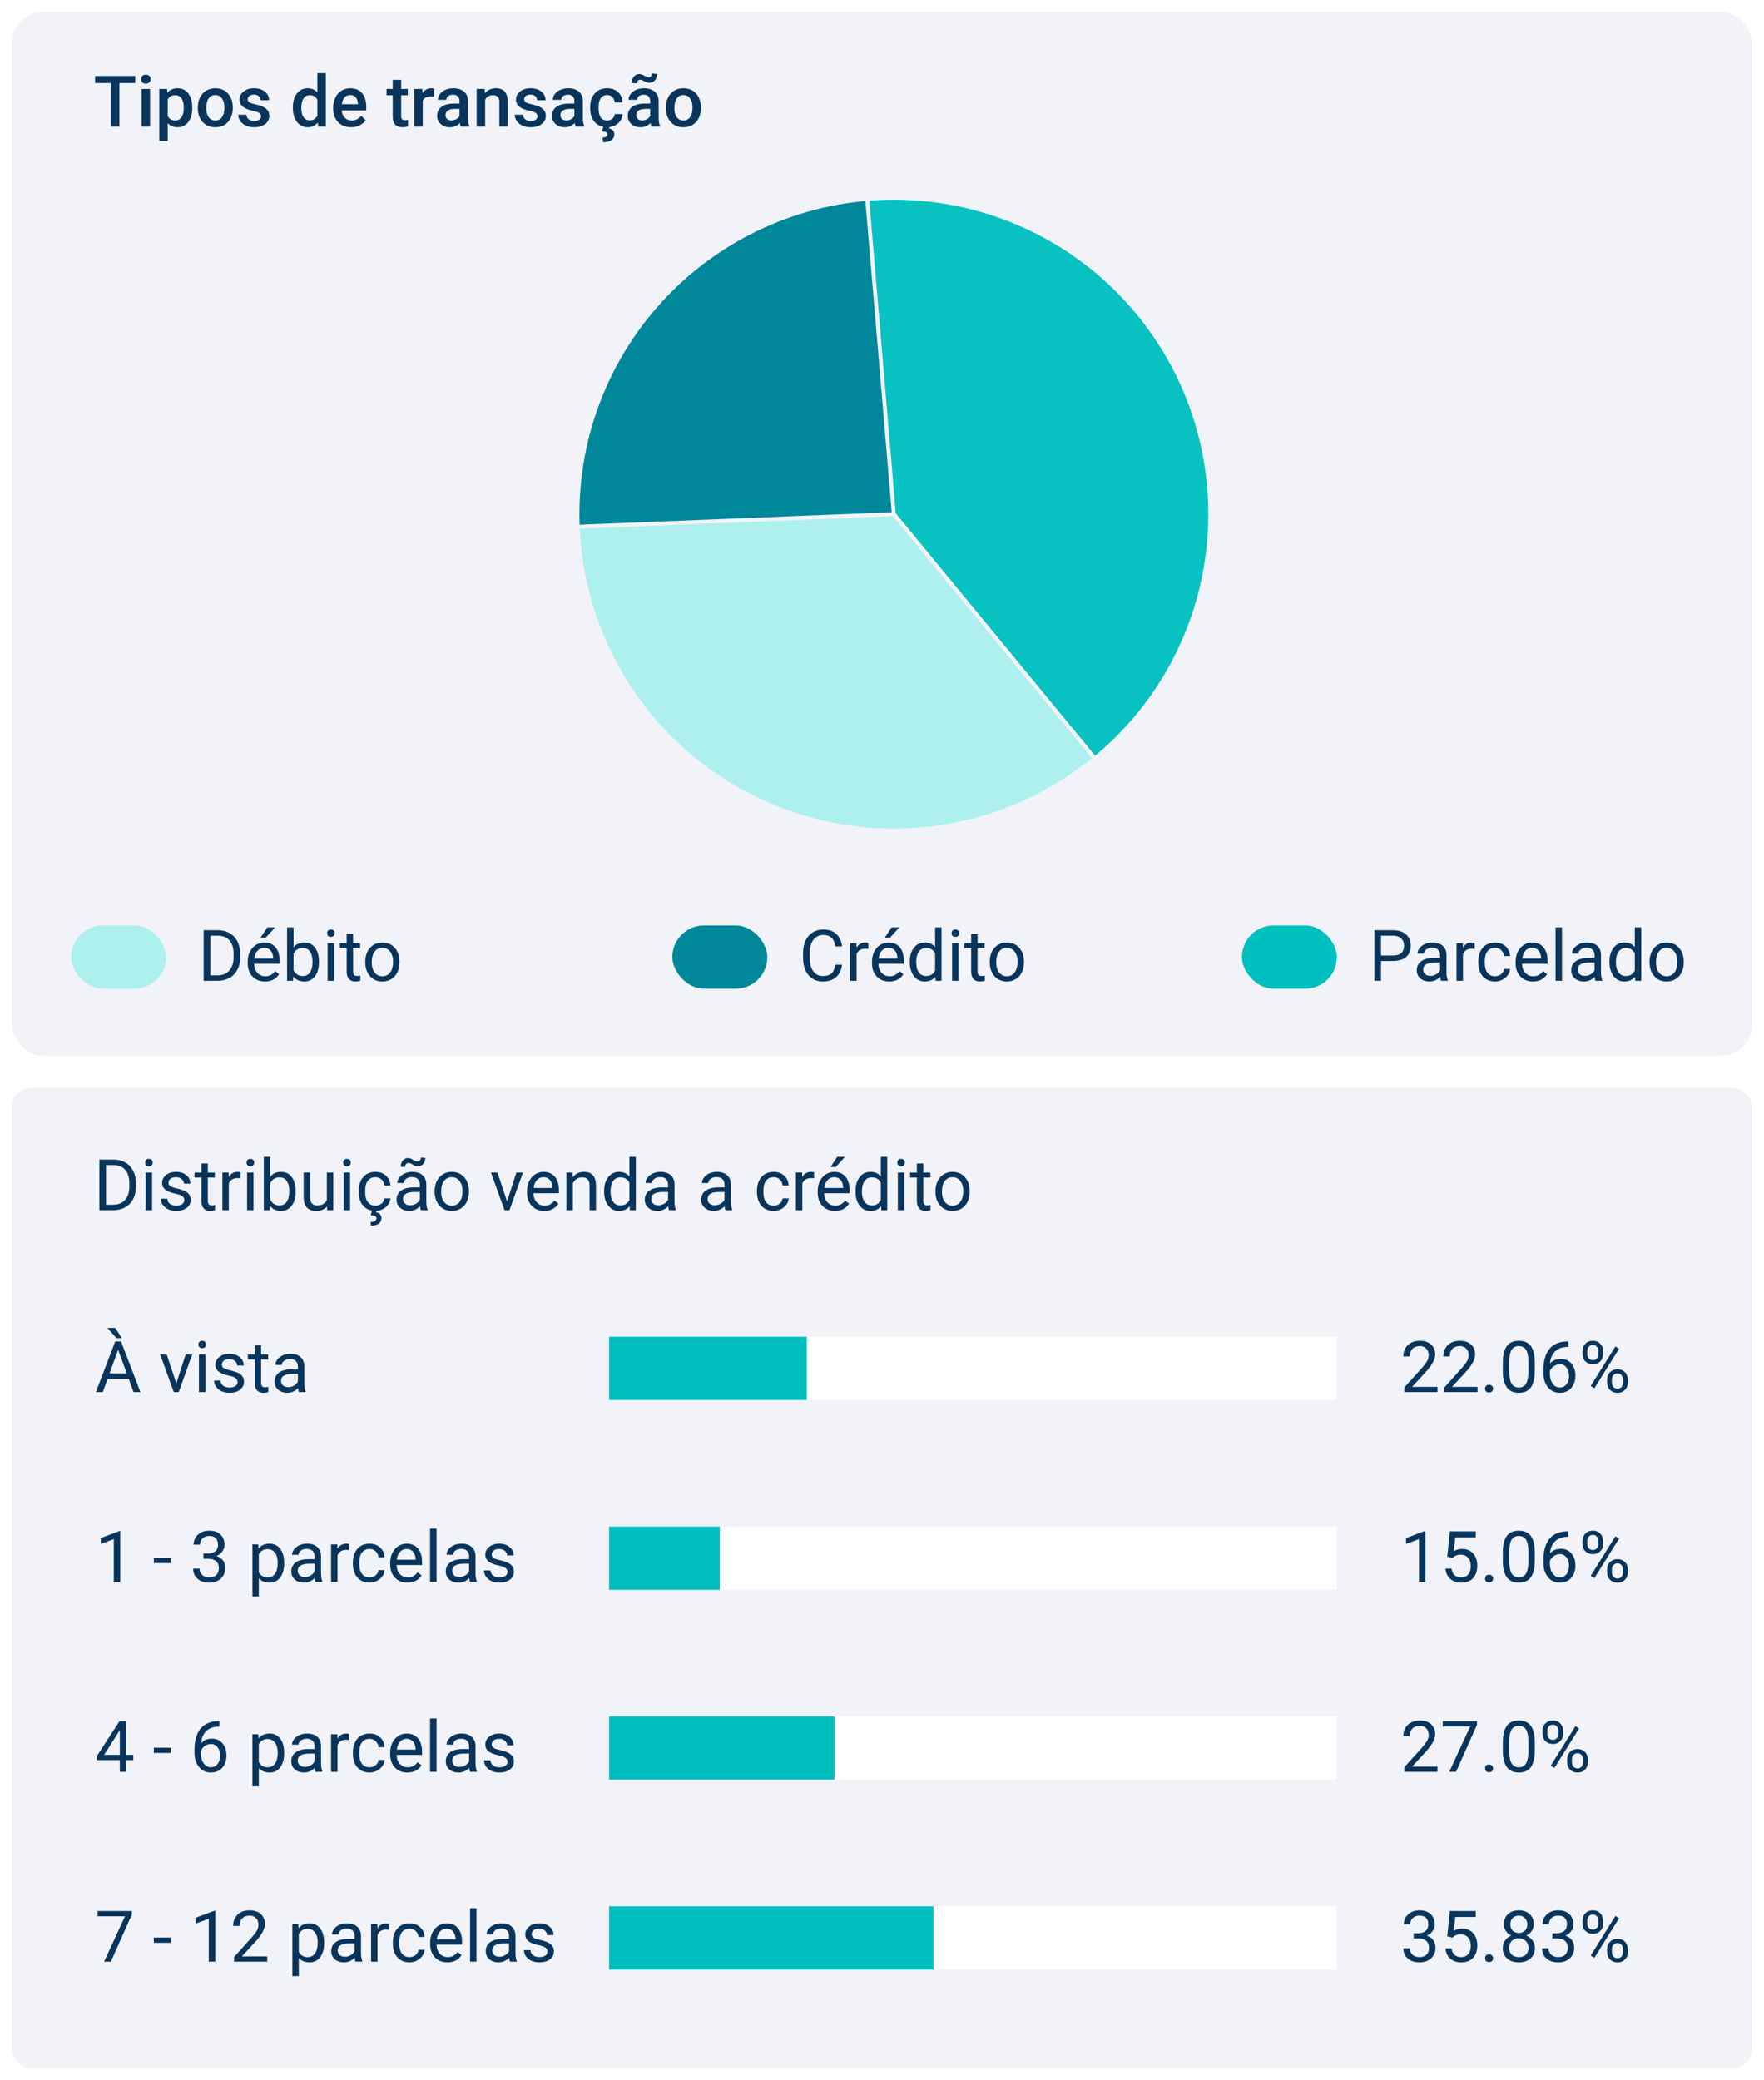 <svg width="446" height="526" viewBox="0 0 446 526" fill="none" xmlns="http://www.w3.org/2000/svg">
<g filter="url(#filter0_d)">
<rect x="2" y="2" width="440" height="264" rx="8" fill="#F2F3F8"/>
</g>
<g filter="url(#filter1_d)">
<rect x="2" y="274" width="440" height="248" rx="5" fill="#F2F3F8"/>
</g>
<path d="M34.187 20.996H30.196V32H27.99V20.996H24.035V19.203H34.187V20.996ZM37.94 32H35.804V22.49H37.94V32ZM35.672 20.02C35.672 19.692 35.774 19.42 35.98 19.203C36.19 18.986 36.489 18.878 36.876 18.878C37.263 18.878 37.562 18.986 37.773 19.203C37.983 19.42 38.089 19.692 38.089 20.02C38.089 20.343 37.983 20.612 37.773 20.829C37.562 21.04 37.263 21.145 36.876 21.145C36.489 21.145 36.19 21.04 35.98 20.829C35.774 20.612 35.672 20.343 35.672 20.02ZM48.601 27.342C48.601 28.812 48.267 29.987 47.599 30.866C46.931 31.739 46.034 32.176 44.909 32.176C43.866 32.176 43.031 31.833 42.404 31.148V35.656H40.269V22.49H42.237L42.325 23.457C42.952 22.695 43.805 22.314 44.883 22.314C46.043 22.314 46.951 22.748 47.607 23.615C48.27 24.477 48.601 25.675 48.601 27.21V27.342ZM46.474 27.157C46.474 26.208 46.283 25.455 45.902 24.898C45.527 24.342 44.988 24.064 44.285 24.064C43.412 24.064 42.785 24.424 42.404 25.145V29.363C42.791 30.102 43.424 30.471 44.303 30.471C44.982 30.471 45.513 30.198 45.894 29.653C46.28 29.102 46.474 28.27 46.474 27.157ZM50.016 27.157C50.016 26.226 50.2 25.388 50.569 24.644C50.938 23.894 51.457 23.319 52.125 22.921C52.793 22.517 53.56 22.314 54.428 22.314C55.711 22.314 56.751 22.727 57.548 23.554C58.351 24.38 58.784 25.476 58.849 26.841L58.857 27.342C58.857 28.279 58.676 29.117 58.312 29.855C57.955 30.594 57.44 31.165 56.766 31.569C56.098 31.974 55.324 32.176 54.445 32.176C53.103 32.176 52.028 31.73 51.22 30.84C50.417 29.943 50.016 28.751 50.016 27.263V27.157ZM52.151 27.342C52.151 28.32 52.353 29.088 52.758 29.645C53.162 30.195 53.725 30.471 54.445 30.471C55.166 30.471 55.726 30.189 56.124 29.627C56.528 29.064 56.73 28.241 56.73 27.157C56.73 26.196 56.523 25.435 56.106 24.872C55.696 24.31 55.137 24.028 54.428 24.028C53.73 24.028 53.177 24.307 52.767 24.863C52.356 25.414 52.151 26.24 52.151 27.342ZM65.994 29.416C65.994 29.035 65.836 28.745 65.519 28.546C65.209 28.347 64.69 28.171 63.964 28.019C63.237 27.866 62.631 27.673 62.145 27.439C61.078 26.923 60.545 26.176 60.545 25.197C60.545 24.377 60.891 23.691 61.582 23.141C62.273 22.59 63.152 22.314 64.219 22.314C65.356 22.314 66.272 22.596 66.97 23.158C67.673 23.721 68.024 24.45 68.024 25.347H65.889C65.889 24.936 65.736 24.597 65.432 24.327C65.127 24.052 64.723 23.914 64.219 23.914C63.75 23.914 63.366 24.023 63.067 24.239C62.774 24.456 62.628 24.746 62.628 25.109C62.628 25.438 62.766 25.692 63.041 25.874C63.316 26.056 63.873 26.24 64.711 26.428C65.549 26.609 66.205 26.829 66.68 27.087C67.16 27.339 67.515 27.644 67.743 28.001C67.978 28.358 68.095 28.792 68.095 29.302C68.095 30.157 67.74 30.852 67.031 31.385C66.322 31.912 65.394 32.176 64.245 32.176C63.466 32.176 62.772 32.035 62.162 31.754C61.553 31.473 61.078 31.086 60.738 30.594C60.398 30.102 60.228 29.571 60.228 29.003H62.303C62.332 29.507 62.523 29.896 62.874 30.172C63.226 30.441 63.691 30.576 64.272 30.576C64.834 30.576 65.262 30.471 65.555 30.26C65.848 30.043 65.994 29.762 65.994 29.416ZM74.045 27.175C74.045 25.71 74.385 24.535 75.064 23.65C75.744 22.76 76.655 22.314 77.798 22.314C78.806 22.314 79.62 22.666 80.241 23.369V18.5H82.377V32H80.443L80.338 31.016C79.699 31.789 78.847 32.176 77.78 32.176C76.667 32.176 75.765 31.727 75.073 30.831C74.388 29.935 74.045 28.716 74.045 27.175ZM76.181 27.359C76.181 28.326 76.365 29.082 76.734 29.627C77.109 30.166 77.64 30.436 78.325 30.436C79.198 30.436 79.837 30.046 80.241 29.267V25.206C79.849 24.444 79.216 24.064 78.343 24.064C77.651 24.064 77.118 24.339 76.743 24.89C76.368 25.435 76.181 26.258 76.181 27.359ZM88.793 32.176C87.439 32.176 86.341 31.751 85.497 30.901C84.659 30.046 84.24 28.909 84.24 27.491V27.227C84.24 26.278 84.422 25.432 84.785 24.688C85.154 23.938 85.67 23.355 86.332 22.939C86.994 22.523 87.732 22.314 88.547 22.314C89.842 22.314 90.841 22.727 91.544 23.554C92.253 24.38 92.607 25.549 92.607 27.061V27.922H86.394C86.458 28.707 86.719 29.328 87.176 29.785C87.639 30.242 88.219 30.471 88.916 30.471C89.894 30.471 90.691 30.075 91.307 29.284L92.458 30.383C92.077 30.951 91.567 31.394 90.929 31.71C90.296 32.02 89.584 32.176 88.793 32.176ZM88.538 24.028C87.952 24.028 87.478 24.233 87.114 24.644C86.757 25.054 86.528 25.625 86.429 26.357H90.498V26.199C90.451 25.484 90.261 24.945 89.927 24.582C89.593 24.213 89.13 24.028 88.538 24.028ZM101.432 20.179V22.49H103.11V24.072H101.432V29.381C101.432 29.744 101.502 30.008 101.643 30.172C101.789 30.33 102.047 30.409 102.416 30.409C102.662 30.409 102.911 30.38 103.163 30.321V31.974C102.677 32.108 102.208 32.176 101.757 32.176C100.116 32.176 99.296 31.27 99.296 29.46V24.072H97.731V22.49H99.296V20.179H101.432ZM109.729 24.441C109.447 24.395 109.157 24.371 108.858 24.371C107.88 24.371 107.221 24.746 106.881 25.496V32H104.745V22.49H106.784L106.837 23.554C107.353 22.727 108.067 22.314 108.981 22.314C109.286 22.314 109.538 22.355 109.737 22.438L109.729 24.441ZM116.496 32C116.402 31.818 116.32 31.523 116.25 31.112C115.57 31.821 114.738 32.176 113.754 32.176C112.799 32.176 112.02 31.903 111.416 31.358C110.812 30.814 110.511 30.14 110.511 29.337C110.511 28.323 110.886 27.547 111.636 27.008C112.392 26.463 113.47 26.19 114.87 26.19H116.18V25.566C116.18 25.074 116.042 24.682 115.767 24.389C115.491 24.09 115.072 23.94 114.51 23.94C114.023 23.94 113.625 24.064 113.314 24.31C113.004 24.55 112.849 24.857 112.849 25.232H110.713C110.713 24.711 110.886 24.225 111.231 23.773C111.577 23.316 112.046 22.959 112.638 22.701C113.235 22.443 113.9 22.314 114.633 22.314C115.746 22.314 116.634 22.596 117.296 23.158C117.958 23.715 118.298 24.5 118.315 25.514V29.803C118.315 30.658 118.436 31.341 118.676 31.851V32H116.496ZM114.149 30.462C114.571 30.462 114.967 30.359 115.336 30.154C115.711 29.949 115.992 29.674 116.18 29.328V27.535H115.028C114.237 27.535 113.643 27.673 113.244 27.948C112.846 28.224 112.646 28.613 112.646 29.117C112.646 29.527 112.781 29.855 113.051 30.102C113.326 30.342 113.692 30.462 114.149 30.462ZM122.534 22.49L122.596 23.589C123.299 22.739 124.222 22.314 125.364 22.314C127.345 22.314 128.353 23.448 128.388 25.716V32H126.252V25.839C126.252 25.235 126.12 24.79 125.856 24.503C125.599 24.21 125.174 24.064 124.582 24.064C123.721 24.064 123.079 24.453 122.657 25.232V32H120.521V22.49H122.534ZM135.902 29.416C135.902 29.035 135.744 28.745 135.428 28.546C135.117 28.347 134.599 28.171 133.872 28.019C133.146 27.866 132.539 27.673 132.053 27.439C130.986 26.923 130.453 26.176 130.453 25.197C130.453 24.377 130.799 23.691 131.49 23.141C132.182 22.59 133.061 22.314 134.127 22.314C135.264 22.314 136.181 22.596 136.878 23.158C137.581 23.721 137.933 24.45 137.933 25.347H135.797C135.797 24.936 135.645 24.597 135.34 24.327C135.035 24.052 134.631 23.914 134.127 23.914C133.658 23.914 133.274 24.023 132.976 24.239C132.683 24.456 132.536 24.746 132.536 25.109C132.536 25.438 132.674 25.692 132.949 25.874C133.225 26.056 133.781 26.24 134.619 26.428C135.457 26.609 136.113 26.829 136.588 27.087C137.068 27.339 137.423 27.644 137.651 28.001C137.886 28.358 138.003 28.792 138.003 29.302C138.003 30.157 137.648 30.852 136.939 31.385C136.23 31.912 135.302 32.176 134.153 32.176C133.374 32.176 132.68 32.035 132.07 31.754C131.461 31.473 130.986 31.086 130.646 30.594C130.307 30.102 130.137 29.571 130.137 29.003H132.211C132.24 29.507 132.431 29.896 132.782 30.172C133.134 30.441 133.6 30.576 134.18 30.576C134.742 30.576 135.17 30.471 135.463 30.26C135.756 30.043 135.902 29.762 135.902 29.416ZM145.553 32C145.459 31.818 145.377 31.523 145.307 31.112C144.627 31.821 143.795 32.176 142.811 32.176C141.855 32.176 141.076 31.903 140.473 31.358C139.869 30.814 139.567 30.14 139.567 29.337C139.567 28.323 139.942 27.547 140.692 27.008C141.448 26.463 142.526 26.19 143.927 26.19H145.236V25.566C145.236 25.074 145.099 24.682 144.823 24.389C144.548 24.09 144.129 23.94 143.566 23.94C143.08 23.94 142.682 24.064 142.371 24.31C142.061 24.55 141.905 24.857 141.905 25.232H139.77C139.77 24.711 139.942 24.225 140.288 23.773C140.634 23.316 141.103 22.959 141.694 22.701C142.292 22.443 142.957 22.314 143.689 22.314C144.803 22.314 145.69 22.596 146.353 23.158C147.015 23.715 147.354 24.5 147.372 25.514V29.803C147.372 30.658 147.492 31.341 147.732 31.851V32H145.553ZM143.206 30.462C143.628 30.462 144.023 30.359 144.393 30.154C144.768 29.949 145.049 29.674 145.236 29.328V27.535H144.085C143.294 27.535 142.699 27.673 142.301 27.948C141.902 28.224 141.703 28.613 141.703 29.117C141.703 29.527 141.838 29.855 142.107 30.102C142.383 30.342 142.749 30.462 143.206 30.462ZM153.516 30.471C154.049 30.471 154.491 30.315 154.843 30.005C155.194 29.694 155.382 29.311 155.405 28.854H157.418C157.395 29.445 157.21 29.999 156.864 30.515C156.519 31.024 156.05 31.429 155.458 31.727C154.866 32.026 154.228 32.176 153.542 32.176C152.212 32.176 151.157 31.745 150.378 30.884C149.599 30.023 149.209 28.833 149.209 27.315V27.096C149.209 25.648 149.596 24.491 150.369 23.624C151.143 22.751 152.197 22.314 153.533 22.314C154.664 22.314 155.584 22.645 156.293 23.308C157.008 23.964 157.383 24.828 157.418 25.9H155.405C155.382 25.355 155.194 24.907 154.843 24.556C154.497 24.204 154.055 24.028 153.516 24.028C152.824 24.028 152.291 24.28 151.916 24.784C151.541 25.282 151.351 26.041 151.345 27.061V27.403C151.345 28.435 151.529 29.205 151.898 29.715C152.273 30.219 152.812 30.471 153.516 30.471ZM154.096 32.018L153.999 32.492C154.878 32.65 155.317 33.157 155.317 34.013C155.317 34.628 155.065 35.108 154.562 35.454C154.058 35.8 153.352 35.973 152.443 35.973L152.382 34.769C152.769 34.769 153.064 34.698 153.27 34.558C153.48 34.423 153.586 34.232 153.586 33.986C153.586 33.723 153.48 33.538 153.27 33.433C153.064 33.333 152.728 33.269 152.259 33.239L152.54 32.018H154.096ZM164.713 32C164.619 31.818 164.537 31.523 164.467 31.112C163.787 31.821 162.955 32.176 161.971 32.176C161.016 32.176 160.236 31.903 159.633 31.358C159.029 30.814 158.728 30.14 158.728 29.337C158.728 28.323 159.103 27.547 159.853 27.008C160.608 26.463 161.687 26.19 163.087 26.19H164.396V25.566C164.396 25.074 164.259 24.682 163.983 24.389C163.708 24.09 163.289 23.94 162.727 23.94C162.24 23.94 161.842 24.064 161.531 24.31C161.221 24.55 161.065 24.857 161.065 25.232H158.93C158.93 24.711 159.103 24.225 159.448 23.773C159.794 23.316 160.263 22.959 160.854 22.701C161.452 22.443 162.117 22.314 162.85 22.314C163.963 22.314 164.851 22.596 165.513 23.158C166.175 23.715 166.515 24.5 166.532 25.514V29.803C166.532 30.658 166.652 31.341 166.893 31.851V32H164.713ZM162.366 30.462C162.788 30.462 163.184 30.359 163.553 30.154C163.928 29.949 164.209 29.674 164.396 29.328V27.535H163.245C162.454 27.535 161.859 27.673 161.461 27.948C161.062 28.224 160.863 28.613 160.863 29.117C160.863 29.527 160.998 29.855 161.268 30.102C161.543 30.342 161.909 30.462 162.366 30.462ZM166.146 18.693C166.146 19.338 165.958 19.874 165.583 20.302C165.214 20.73 164.748 20.943 164.186 20.943C163.957 20.943 163.758 20.92 163.588 20.873C163.424 20.82 163.187 20.706 162.876 20.53C162.571 20.355 162.354 20.249 162.226 20.214C162.103 20.179 161.965 20.161 161.812 20.161C161.59 20.161 161.399 20.246 161.241 20.416C161.089 20.58 161.013 20.797 161.013 21.066L159.703 20.996C159.703 20.352 159.888 19.81 160.257 19.37C160.632 18.931 161.098 18.711 161.654 18.711C161.988 18.711 162.39 18.843 162.858 19.106C163.333 19.37 163.723 19.502 164.027 19.502C164.25 19.502 164.44 19.42 164.599 19.256C164.757 19.086 164.836 18.863 164.836 18.588L166.146 18.693ZM168.369 27.157C168.369 26.226 168.554 25.388 168.923 24.644C169.292 23.894 169.811 23.319 170.479 22.921C171.146 22.517 171.914 22.314 172.781 22.314C174.064 22.314 175.104 22.727 175.901 23.554C176.704 24.38 177.138 25.476 177.202 26.841L177.211 27.342C177.211 28.279 177.029 29.117 176.666 29.855C176.309 30.594 175.793 31.165 175.119 31.569C174.451 31.974 173.678 32.176 172.799 32.176C171.457 32.176 170.382 31.73 169.573 30.84C168.771 29.943 168.369 28.751 168.369 27.263V27.157ZM170.505 27.342C170.505 28.32 170.707 29.088 171.111 29.645C171.516 30.195 172.078 30.471 172.799 30.471C173.52 30.471 174.079 30.189 174.478 29.627C174.882 29.064 175.084 28.241 175.084 27.157C175.084 26.196 174.876 25.435 174.46 24.872C174.05 24.31 173.49 24.028 172.781 24.028C172.084 24.028 171.53 24.307 171.12 24.863C170.71 25.414 170.505 26.24 170.505 27.342Z" fill="#09345C"/>
<path d="M25.125 306V293.203H28.737C29.851 293.203 30.835 293.449 31.69 293.941C32.546 294.434 33.205 295.134 33.668 296.042C34.137 296.95 34.374 297.993 34.38 299.171V299.988C34.38 301.195 34.145 302.253 33.677 303.161C33.214 304.069 32.549 304.767 31.682 305.253C30.82 305.739 29.815 305.988 28.667 306H25.125ZM26.812 294.592V304.62H28.588C29.889 304.62 30.899 304.216 31.62 303.407C32.347 302.599 32.71 301.447 32.71 299.953V299.206C32.71 297.753 32.367 296.625 31.682 295.822C31.002 295.014 30.035 294.604 28.781 294.592H26.812ZM38.449 306H36.823V296.49H38.449V306ZM36.691 293.968C36.691 293.704 36.77 293.481 36.929 293.3C37.093 293.118 37.333 293.027 37.649 293.027C37.966 293.027 38.206 293.118 38.37 293.3C38.534 293.481 38.616 293.704 38.616 293.968C38.616 294.231 38.534 294.451 38.37 294.627C38.206 294.803 37.966 294.891 37.649 294.891C37.333 294.891 37.093 294.803 36.929 294.627C36.77 294.451 36.691 294.231 36.691 293.968ZM46.597 303.478C46.597 303.038 46.43 302.698 46.096 302.458C45.768 302.212 45.19 302.001 44.364 301.825C43.544 301.649 42.891 301.438 42.404 301.192C41.924 300.946 41.566 300.653 41.332 300.313C41.103 299.974 40.989 299.569 40.989 299.101C40.989 298.321 41.317 297.662 41.974 297.123C42.636 296.584 43.48 296.314 44.505 296.314C45.583 296.314 46.456 296.593 47.124 297.149C47.798 297.706 48.135 298.418 48.135 299.285H46.5C46.5 298.84 46.31 298.456 45.929 298.134C45.554 297.812 45.079 297.65 44.505 297.65C43.913 297.65 43.45 297.779 43.116 298.037C42.782 298.295 42.615 298.632 42.615 299.048C42.615 299.44 42.77 299.736 43.081 299.936C43.392 300.135 43.951 300.325 44.76 300.507C45.574 300.688 46.233 300.905 46.737 301.157C47.241 301.409 47.613 301.714 47.853 302.071C48.1 302.423 48.223 302.854 48.223 303.363C48.223 304.213 47.883 304.896 47.203 305.411C46.523 305.921 45.642 306.176 44.558 306.176C43.796 306.176 43.122 306.041 42.536 305.771C41.95 305.502 41.49 305.127 41.156 304.646C40.828 304.16 40.664 303.636 40.664 303.073H42.29C42.319 303.618 42.536 304.052 42.94 304.374C43.351 304.69 43.89 304.849 44.558 304.849C45.173 304.849 45.665 304.726 46.034 304.479C46.409 304.228 46.597 303.894 46.597 303.478ZM52.547 294.188V296.49H54.322V297.747H52.547V303.645C52.547 304.025 52.626 304.312 52.784 304.506C52.942 304.693 53.212 304.787 53.593 304.787C53.78 304.787 54.038 304.752 54.366 304.682V306C53.938 306.117 53.523 306.176 53.118 306.176C52.392 306.176 51.844 305.956 51.475 305.517C51.105 305.077 50.921 304.453 50.921 303.645V297.747H49.19V296.49H50.921V294.188H52.547ZM60.826 297.949C60.58 297.908 60.313 297.888 60.026 297.888C58.96 297.888 58.236 298.342 57.855 299.25V306H56.23V296.49H57.812L57.838 297.589C58.371 296.739 59.127 296.314 60.105 296.314C60.422 296.314 60.662 296.355 60.826 296.438V297.949ZM64.096 306H62.47V296.49H64.096V306ZM62.338 293.968C62.338 293.704 62.417 293.481 62.575 293.3C62.739 293.118 62.98 293.027 63.296 293.027C63.612 293.027 63.852 293.118 64.017 293.3C64.181 293.481 64.263 293.704 64.263 293.968C64.263 294.231 64.181 294.451 64.017 294.627C63.852 294.803 63.612 294.891 63.296 294.891C62.98 294.891 62.739 294.803 62.575 294.627C62.417 294.451 62.338 294.231 62.338 293.968ZM74.757 301.351C74.757 302.804 74.423 303.973 73.755 304.857C73.087 305.736 72.19 306.176 71.065 306.176C69.864 306.176 68.936 305.751 68.279 304.901L68.2 306H66.706V292.5H68.332V297.536C68.988 296.722 69.894 296.314 71.048 296.314C72.202 296.314 73.107 296.751 73.764 297.624C74.426 298.497 74.757 299.692 74.757 301.21V301.351ZM73.131 301.166C73.131 300.059 72.917 299.203 72.489 298.6C72.061 297.996 71.446 297.694 70.644 297.694C69.571 297.694 68.801 298.192 68.332 299.188V303.302C68.83 304.298 69.606 304.796 70.661 304.796C71.44 304.796 72.047 304.494 72.481 303.891C72.914 303.287 73.131 302.379 73.131 301.166ZM82.685 305.06C82.052 305.804 81.123 306.176 79.898 306.176C78.885 306.176 78.111 305.883 77.578 305.297C77.051 304.705 76.784 303.832 76.778 302.678V296.49H78.404V302.634C78.404 304.075 78.99 304.796 80.162 304.796C81.404 304.796 82.231 304.333 82.641 303.407V296.49H84.267V306H82.72L82.685 305.06ZM88.512 306H86.886V296.49H88.512V306ZM86.754 293.968C86.754 293.704 86.833 293.481 86.991 293.3C87.155 293.118 87.395 293.027 87.712 293.027C88.028 293.027 88.269 293.118 88.433 293.3C88.597 293.481 88.679 293.704 88.679 293.968C88.679 294.231 88.597 294.451 88.433 294.627C88.269 294.803 88.028 294.891 87.712 294.891C87.395 294.891 87.155 294.803 86.991 294.627C86.833 294.451 86.754 294.231 86.754 293.968ZM94.936 304.849C95.517 304.849 96.023 304.673 96.457 304.321C96.891 303.97 97.131 303.53 97.178 303.003H98.716C98.686 303.548 98.499 304.066 98.153 304.559C97.808 305.051 97.345 305.443 96.765 305.736C96.19 306.029 95.581 306.176 94.936 306.176C93.642 306.176 92.61 305.745 91.843 304.884C91.081 304.017 90.7 302.833 90.7 301.333V301.061C90.7 300.135 90.87 299.312 91.21 298.591C91.55 297.87 92.036 297.311 92.669 296.912C93.308 296.514 94.061 296.314 94.928 296.314C95.994 296.314 96.879 296.634 97.582 297.272C98.291 297.911 98.669 298.74 98.716 299.76H97.178C97.131 299.145 96.897 298.641 96.475 298.248C96.059 297.85 95.543 297.65 94.928 297.65C94.102 297.65 93.46 297.949 93.003 298.547C92.552 299.139 92.326 299.997 92.326 301.122V301.43C92.326 302.525 92.552 303.369 93.003 303.961C93.454 304.553 94.099 304.849 94.936 304.849ZM95.2 306.079L95.095 306.536C95.991 306.694 96.439 307.201 96.439 308.057C96.439 308.625 96.205 309.073 95.736 309.401C95.268 309.735 94.614 309.902 93.776 309.902L93.715 308.962C94.178 308.962 94.535 308.886 94.787 308.733C95.045 308.581 95.174 308.367 95.174 308.092C95.174 307.834 95.08 307.644 94.893 307.521C94.705 307.397 94.324 307.31 93.75 307.257L94.031 306.079H95.2ZM106.415 306C106.321 305.812 106.245 305.479 106.187 304.998C105.431 305.783 104.528 306.176 103.479 306.176C102.542 306.176 101.771 305.912 101.168 305.385C100.57 304.852 100.271 304.178 100.271 303.363C100.271 302.373 100.646 301.605 101.396 301.061C102.152 300.51 103.213 300.234 104.578 300.234H106.16V299.487C106.16 298.919 105.99 298.468 105.65 298.134C105.311 297.794 104.81 297.624 104.147 297.624C103.567 297.624 103.081 297.771 102.688 298.063C102.296 298.356 102.1 298.711 102.1 299.127H100.465C100.465 298.652 100.632 298.195 100.966 297.756C101.306 297.311 101.763 296.959 102.337 296.701C102.917 296.443 103.553 296.314 104.244 296.314C105.34 296.314 106.198 296.59 106.819 297.141C107.44 297.686 107.763 298.438 107.786 299.399V303.776C107.786 304.649 107.897 305.344 108.12 305.859V306H106.415ZM103.717 304.761C104.227 304.761 104.71 304.629 105.167 304.365C105.624 304.102 105.955 303.759 106.16 303.337V301.386H104.886C102.894 301.386 101.897 301.969 101.897 303.135C101.897 303.645 102.067 304.043 102.407 304.33C102.747 304.617 103.184 304.761 103.717 304.761ZM107.54 292.781C107.54 293.414 107.358 293.927 106.995 294.319C106.638 294.712 106.189 294.908 105.65 294.908C105.41 294.908 105.202 294.879 105.026 294.82C104.851 294.762 104.619 294.642 104.332 294.46C104.051 294.278 103.846 294.17 103.717 294.135C103.594 294.094 103.45 294.073 103.286 294.073C103.046 294.073 102.841 294.167 102.671 294.354C102.501 294.536 102.416 294.771 102.416 295.058L101.326 294.996C101.326 294.369 101.502 293.851 101.854 293.44C102.211 293.03 102.662 292.825 103.207 292.825C103.412 292.825 103.597 292.854 103.761 292.913C103.925 292.972 104.147 293.086 104.429 293.256C104.71 293.426 104.924 293.537 105.07 293.59C105.223 293.643 105.39 293.669 105.571 293.669C105.823 293.669 106.031 293.569 106.195 293.37C106.365 293.171 106.45 292.939 106.45 292.676L107.54 292.781ZM109.904 301.157C109.904 300.226 110.086 299.388 110.449 298.644C110.818 297.899 111.328 297.325 111.979 296.921C112.635 296.517 113.382 296.314 114.22 296.314C115.515 296.314 116.561 296.763 117.357 297.659C118.16 298.556 118.562 299.748 118.562 301.236V301.351C118.562 302.276 118.383 303.108 118.025 303.847C117.674 304.579 117.167 305.15 116.505 305.561C115.849 305.971 115.093 306.176 114.237 306.176C112.948 306.176 111.902 305.728 111.1 304.831C110.303 303.935 109.904 302.748 109.904 301.271V301.157ZM111.539 301.351C111.539 302.405 111.782 303.252 112.269 303.891C112.761 304.529 113.417 304.849 114.237 304.849C115.063 304.849 115.72 304.526 116.206 303.882C116.692 303.231 116.936 302.323 116.936 301.157C116.936 300.114 116.687 299.271 116.188 298.626C115.696 297.976 115.04 297.65 114.22 297.65C113.417 297.65 112.77 297.97 112.277 298.608C111.785 299.247 111.539 300.161 111.539 301.351ZM128.203 303.794L130.559 296.49H132.22L128.81 306H127.57L124.125 296.49H125.786L128.203 303.794ZM137.607 306.176C136.318 306.176 135.27 305.754 134.461 304.91C133.652 304.061 133.248 302.927 133.248 301.509V301.21C133.248 300.267 133.427 299.426 133.784 298.688C134.147 297.943 134.651 297.363 135.296 296.947C135.946 296.525 136.649 296.314 137.405 296.314C138.642 296.314 139.603 296.722 140.288 297.536C140.974 298.351 141.316 299.517 141.316 301.034V301.711H134.874C134.897 302.648 135.17 303.407 135.691 303.987C136.219 304.562 136.887 304.849 137.695 304.849C138.27 304.849 138.756 304.731 139.154 304.497C139.553 304.263 139.901 303.952 140.2 303.565L141.193 304.339C140.396 305.563 139.201 306.176 137.607 306.176ZM137.405 297.65C136.749 297.65 136.198 297.891 135.753 298.371C135.308 298.846 135.032 299.514 134.927 300.375H139.69V300.252C139.644 299.426 139.421 298.787 139.022 298.336C138.624 297.879 138.085 297.65 137.405 297.65ZM144.744 296.49L144.797 297.686C145.523 296.771 146.473 296.314 147.645 296.314C149.654 296.314 150.668 297.448 150.686 299.716V306H149.06V299.707C149.054 299.021 148.896 298.515 148.585 298.187C148.28 297.858 147.803 297.694 147.152 297.694C146.625 297.694 146.162 297.835 145.764 298.116C145.365 298.397 145.055 298.767 144.832 299.224V306H143.206V296.49H144.744ZM152.742 301.166C152.742 299.707 153.088 298.535 153.779 297.65C154.471 296.76 155.376 296.314 156.495 296.314C157.608 296.314 158.49 296.695 159.141 297.457V292.5H160.767V306H159.272L159.193 304.98C158.543 305.777 157.638 306.176 156.478 306.176C155.376 306.176 154.477 305.725 153.779 304.822C153.088 303.92 152.742 302.742 152.742 301.289V301.166ZM154.368 301.351C154.368 302.429 154.591 303.272 155.036 303.882C155.481 304.491 156.097 304.796 156.882 304.796C157.913 304.796 158.666 304.333 159.141 303.407V299.039C158.654 298.143 157.907 297.694 156.899 297.694C156.103 297.694 155.481 298.002 155.036 298.617C154.591 299.232 154.368 300.144 154.368 301.351ZM169.169 306C169.075 305.812 168.999 305.479 168.94 304.998C168.185 305.783 167.282 306.176 166.233 306.176C165.296 306.176 164.525 305.912 163.922 305.385C163.324 304.852 163.025 304.178 163.025 303.363C163.025 302.373 163.4 301.605 164.15 301.061C164.906 300.51 165.967 300.234 167.332 300.234H168.914V299.487C168.914 298.919 168.744 298.468 168.404 298.134C168.064 297.794 167.563 297.624 166.901 297.624C166.321 297.624 165.835 297.771 165.442 298.063C165.05 298.356 164.854 298.711 164.854 299.127H163.219C163.219 298.652 163.386 298.195 163.72 297.756C164.06 297.311 164.517 296.959 165.091 296.701C165.671 296.443 166.307 296.314 166.998 296.314C168.094 296.314 168.952 296.59 169.573 297.141C170.194 297.686 170.517 298.438 170.54 299.399V303.776C170.54 304.649 170.651 305.344 170.874 305.859V306H169.169ZM166.471 304.761C166.98 304.761 167.464 304.629 167.921 304.365C168.378 304.102 168.709 303.759 168.914 303.337V301.386H167.64C165.647 301.386 164.651 301.969 164.651 303.135C164.651 303.645 164.821 304.043 165.161 304.33C165.501 304.617 165.938 304.761 166.471 304.761ZM183.425 306C183.331 305.812 183.255 305.479 183.196 304.998C182.44 305.783 181.538 306.176 180.489 306.176C179.552 306.176 178.781 305.912 178.178 305.385C177.58 304.852 177.281 304.178 177.281 303.363C177.281 302.373 177.656 301.605 178.406 301.061C179.162 300.51 180.223 300.234 181.588 300.234H183.17V299.487C183.17 298.919 183 298.468 182.66 298.134C182.32 297.794 181.819 297.624 181.157 297.624C180.577 297.624 180.091 297.771 179.698 298.063C179.306 298.356 179.109 298.711 179.109 299.127H177.475C177.475 298.652 177.642 298.195 177.976 297.756C178.315 297.311 178.772 296.959 179.347 296.701C179.927 296.443 180.562 296.314 181.254 296.314C182.35 296.314 183.208 296.59 183.829 297.141C184.45 297.686 184.772 298.438 184.796 299.399V303.776C184.796 304.649 184.907 305.344 185.13 305.859V306H183.425ZM180.727 304.761C181.236 304.761 181.72 304.629 182.177 304.365C182.634 304.102 182.965 303.759 183.17 303.337V301.386H181.896C179.903 301.386 178.907 301.969 178.907 303.135C178.907 303.645 179.077 304.043 179.417 304.33C179.757 304.617 180.193 304.761 180.727 304.761ZM195.624 304.849C196.204 304.849 196.711 304.673 197.145 304.321C197.578 303.97 197.818 303.53 197.865 303.003H199.403C199.374 303.548 199.187 304.066 198.841 304.559C198.495 305.051 198.032 305.443 197.452 305.736C196.878 306.029 196.269 306.176 195.624 306.176C194.329 306.176 193.298 305.745 192.53 304.884C191.769 304.017 191.388 302.833 191.388 301.333V301.061C191.388 300.135 191.558 299.312 191.897 298.591C192.237 297.87 192.724 297.311 193.356 296.912C193.995 296.514 194.748 296.314 195.615 296.314C196.682 296.314 197.566 296.634 198.27 297.272C198.979 297.911 199.356 298.74 199.403 299.76H197.865C197.818 299.145 197.584 298.641 197.162 298.248C196.746 297.85 196.23 297.65 195.615 297.65C194.789 297.65 194.147 297.949 193.69 298.547C193.239 299.139 193.014 299.997 193.014 301.122V301.43C193.014 302.525 193.239 303.369 193.69 303.961C194.142 304.553 194.786 304.849 195.624 304.849ZM205.828 297.949C205.582 297.908 205.315 297.888 205.028 297.888C203.962 297.888 203.238 298.342 202.857 299.25V306H201.231V296.49H202.813L202.84 297.589C203.373 296.739 204.129 296.314 205.107 296.314C205.424 296.314 205.664 296.355 205.828 296.438V297.949ZM211.102 306.176C209.812 306.176 208.764 305.754 207.955 304.91C207.146 304.061 206.742 302.927 206.742 301.509V301.21C206.742 300.267 206.921 299.426 207.278 298.688C207.642 297.943 208.146 297.363 208.79 296.947C209.44 296.525 210.144 296.314 210.899 296.314C212.136 296.314 213.097 296.722 213.782 297.536C214.468 298.351 214.811 299.517 214.811 301.034V301.711H208.368C208.392 302.648 208.664 303.407 209.186 303.987C209.713 304.562 210.381 304.849 211.189 304.849C211.764 304.849 212.25 304.731 212.648 304.497C213.047 304.263 213.396 303.952 213.694 303.565L214.688 304.339C213.891 305.563 212.695 306.176 211.102 306.176ZM210.899 297.65C210.243 297.65 209.692 297.891 209.247 298.371C208.802 298.846 208.526 299.514 208.421 300.375H213.185V300.252C213.138 299.426 212.915 298.787 212.517 298.336C212.118 297.879 211.579 297.65 210.899 297.65ZM211.69 292.5H213.659L211.304 295.084H209.994L211.69 292.5ZM216.305 301.166C216.305 299.707 216.65 298.535 217.342 297.65C218.033 296.76 218.938 296.314 220.058 296.314C221.171 296.314 222.053 296.695 222.703 297.457V292.5H224.329V306H222.835L222.756 304.98C222.105 305.777 221.2 306.176 220.04 306.176C218.938 306.176 218.039 305.725 217.342 304.822C216.65 303.92 216.305 302.742 216.305 301.289V301.166ZM217.931 301.351C217.931 302.429 218.153 303.272 218.599 303.882C219.044 304.491 219.659 304.796 220.444 304.796C221.476 304.796 222.229 304.333 222.703 303.407V299.039C222.217 298.143 221.47 297.694 220.462 297.694C219.665 297.694 219.044 298.002 218.599 298.617C218.153 299.232 217.931 300.144 217.931 301.351ZM228.627 306H227.001V296.49H228.627V306ZM226.869 293.968C226.869 293.704 226.948 293.481 227.106 293.3C227.271 293.118 227.511 293.027 227.827 293.027C228.144 293.027 228.384 293.118 228.548 293.3C228.712 293.481 228.794 293.704 228.794 293.968C228.794 294.231 228.712 294.451 228.548 294.627C228.384 294.803 228.144 294.891 227.827 294.891C227.511 294.891 227.271 294.803 227.106 294.627C226.948 294.451 226.869 294.231 226.869 293.968ZM233.443 294.188V296.49H235.219V297.747H233.443V303.645C233.443 304.025 233.522 304.312 233.681 304.506C233.839 304.693 234.108 304.787 234.489 304.787C234.677 304.787 234.935 304.752 235.263 304.682V306C234.835 306.117 234.419 306.176 234.015 306.176C233.288 306.176 232.74 305.956 232.371 305.517C232.002 305.077 231.817 304.453 231.817 303.645V297.747H230.086V296.49H231.817V294.188H233.443ZM236.52 301.157C236.52 300.226 236.701 299.388 237.064 298.644C237.434 297.899 237.943 297.325 238.594 296.921C239.25 296.517 239.997 296.314 240.835 296.314C242.13 296.314 243.176 296.763 243.973 297.659C244.775 298.556 245.177 299.748 245.177 301.236V301.351C245.177 302.276 244.998 303.108 244.641 303.847C244.289 304.579 243.782 305.15 243.12 305.561C242.464 305.971 241.708 306.176 240.853 306.176C239.563 306.176 238.518 305.728 237.715 304.831C236.918 303.935 236.52 302.748 236.52 301.271V301.157ZM238.154 301.351C238.154 302.405 238.397 303.252 238.884 303.891C239.376 304.529 240.032 304.849 240.853 304.849C241.679 304.849 242.335 304.526 242.821 303.882C243.308 303.231 243.551 302.323 243.551 301.157C243.551 300.114 243.302 299.271 242.804 298.626C242.312 297.976 241.655 297.65 240.835 297.65C240.032 297.65 239.385 297.97 238.893 298.608C238.4 299.247 238.154 300.161 238.154 301.351Z" fill="#09345C"/>
<path d="M51.485 248V235.203H55.098C56.211 235.203 57.195 235.449 58.051 235.941C58.906 236.434 59.565 237.134 60.028 238.042C60.497 238.95 60.734 239.993 60.74 241.171V241.988C60.74 243.195 60.506 244.253 60.037 245.161C59.574 246.069 58.909 246.767 58.042 247.253C57.181 247.739 56.176 247.988 55.027 248H51.485ZM53.173 236.592V246.62H54.948C56.249 246.62 57.26 246.216 57.98 245.407C58.707 244.599 59.07 243.447 59.07 241.953V241.206C59.07 239.753 58.727 238.625 58.042 237.822C57.362 237.014 56.395 236.604 55.142 236.592H53.173ZM66.989 248.176C65.7 248.176 64.651 247.754 63.843 246.91C63.034 246.061 62.63 244.927 62.63 243.509V243.21C62.63 242.267 62.809 241.426 63.166 240.688C63.529 239.943 64.033 239.363 64.678 238.947C65.328 238.525 66.031 238.314 66.787 238.314C68.023 238.314 68.984 238.722 69.67 239.536C70.356 240.351 70.698 241.517 70.698 243.034V243.711H64.256C64.279 244.648 64.552 245.407 65.073 245.987C65.601 246.562 66.269 246.849 67.077 246.849C67.651 246.849 68.138 246.731 68.536 246.497C68.935 246.263 69.283 245.952 69.582 245.565L70.575 246.339C69.778 247.563 68.583 248.176 66.989 248.176ZM66.787 239.65C66.131 239.65 65.58 239.891 65.135 240.371C64.689 240.846 64.414 241.514 64.309 242.375H69.072V242.252C69.025 241.426 68.803 240.787 68.404 240.336C68.006 239.879 67.467 239.65 66.787 239.65ZM67.578 234.5H69.547L67.191 237.084H65.882L67.578 234.5ZM80.639 243.351C80.639 244.804 80.305 245.973 79.637 246.857C78.969 247.736 78.072 248.176 76.947 248.176C75.746 248.176 74.817 247.751 74.161 246.901L74.082 248H72.588V234.5H74.214V239.536C74.87 238.722 75.775 238.314 76.93 238.314C78.084 238.314 78.989 238.751 79.645 239.624C80.308 240.497 80.639 241.692 80.639 243.21V243.351ZM79.013 243.166C79.013 242.059 78.799 241.203 78.371 240.6C77.943 239.996 77.328 239.694 76.525 239.694C75.453 239.694 74.683 240.192 74.214 241.188V245.302C74.712 246.298 75.488 246.796 76.543 246.796C77.322 246.796 77.929 246.494 78.362 245.891C78.796 245.287 79.013 244.379 79.013 243.166ZM84.462 248H82.836V238.49H84.462V248ZM82.704 235.968C82.704 235.704 82.783 235.481 82.941 235.3C83.106 235.118 83.346 235.027 83.662 235.027C83.978 235.027 84.219 235.118 84.383 235.3C84.547 235.481 84.629 235.704 84.629 235.968C84.629 236.231 84.547 236.451 84.383 236.627C84.219 236.803 83.978 236.891 83.662 236.891C83.346 236.891 83.106 236.803 82.941 236.627C82.783 236.451 82.704 236.231 82.704 235.968ZM89.278 236.188V238.49H91.054V239.747H89.278V245.645C89.278 246.025 89.357 246.312 89.516 246.506C89.674 246.693 89.943 246.787 90.324 246.787C90.512 246.787 90.769 246.752 91.098 246.682V248C90.67 248.117 90.254 248.176 89.85 248.176C89.123 248.176 88.575 247.956 88.206 247.517C87.837 247.077 87.652 246.453 87.652 245.645V239.747H85.921V238.49H87.652V236.188H89.278ZM92.355 243.157C92.355 242.226 92.536 241.388 92.899 240.644C93.269 239.899 93.778 239.325 94.429 238.921C95.085 238.517 95.832 238.314 96.67 238.314C97.965 238.314 99.011 238.763 99.808 239.659C100.61 240.556 101.012 241.748 101.012 243.236V243.351C101.012 244.276 100.833 245.108 100.476 245.847C100.124 246.579 99.617 247.15 98.955 247.561C98.299 247.971 97.543 248.176 96.688 248.176C95.398 248.176 94.353 247.728 93.55 246.831C92.753 245.935 92.355 244.748 92.355 243.271V243.157ZM93.989 243.351C93.989 244.405 94.232 245.252 94.719 245.891C95.211 246.529 95.867 246.849 96.688 246.849C97.514 246.849 98.17 246.526 98.656 245.882C99.143 245.231 99.386 244.323 99.386 243.157C99.386 242.114 99.137 241.271 98.639 240.626C98.147 239.976 97.49 239.65 96.67 239.65C95.867 239.65 95.22 239.97 94.728 240.608C94.235 241.247 93.989 242.161 93.989 243.351Z" fill="#09345C"/>
<path d="M32.552 348.66H27.19L25.986 352H24.246L29.133 339.203H30.609L35.505 352H33.773L32.552 348.66ZM27.7 347.271H32.051L29.871 341.286L27.7 347.271ZM30.838 338.359H29.44L27.173 335.775H29.133L30.838 338.359ZM44.575 349.794L46.931 342.49H48.592L45.182 352H43.942L40.497 342.49H42.158L44.575 349.794ZM51.923 352H50.297V342.49H51.923V352ZM50.165 339.968C50.165 339.704 50.244 339.481 50.402 339.3C50.566 339.118 50.807 339.027 51.123 339.027C51.44 339.027 51.68 339.118 51.844 339.3C52.008 339.481 52.09 339.704 52.09 339.968C52.09 340.231 52.008 340.451 51.844 340.627C51.68 340.803 51.44 340.891 51.123 340.891C50.807 340.891 50.566 340.803 50.402 340.627C50.244 340.451 50.165 340.231 50.165 339.968ZM60.07 349.478C60.07 349.038 59.903 348.698 59.569 348.458C59.241 348.212 58.664 348.001 57.838 347.825C57.018 347.649 56.364 347.438 55.878 347.192C55.398 346.946 55.04 346.653 54.806 346.313C54.577 345.974 54.463 345.569 54.463 345.101C54.463 344.321 54.791 343.662 55.447 343.123C56.109 342.584 56.953 342.314 57.978 342.314C59.057 342.314 59.93 342.593 60.598 343.149C61.272 343.706 61.608 344.418 61.608 345.285H59.974C59.974 344.84 59.783 344.456 59.402 344.134C59.027 343.812 58.553 343.65 57.978 343.65C57.387 343.65 56.924 343.779 56.59 344.037C56.256 344.295 56.089 344.632 56.089 345.048C56.089 345.44 56.244 345.736 56.555 345.936C56.865 346.135 57.425 346.325 58.233 346.507C59.048 346.688 59.707 346.905 60.211 347.157C60.715 347.409 61.087 347.714 61.327 348.071C61.573 348.423 61.696 348.854 61.696 349.363C61.696 350.213 61.356 350.896 60.677 351.411C59.997 351.921 59.115 352.176 58.031 352.176C57.27 352.176 56.596 352.041 56.01 351.771C55.424 351.502 54.964 351.127 54.63 350.646C54.302 350.16 54.138 349.636 54.138 349.073H55.764C55.793 349.618 56.01 350.052 56.414 350.374C56.824 350.69 57.363 350.849 58.031 350.849C58.647 350.849 59.139 350.726 59.508 350.479C59.883 350.228 60.07 349.894 60.07 349.478ZM66.02 340.188V342.49H67.796V343.747H66.02V349.645C66.02 350.025 66.1 350.312 66.258 350.506C66.416 350.693 66.686 350.787 67.066 350.787C67.254 350.787 67.512 350.752 67.84 350.682V352C67.412 352.117 66.996 352.176 66.592 352.176C65.865 352.176 65.317 351.956 64.948 351.517C64.579 351.077 64.394 350.453 64.394 349.645V343.747H62.663V342.49H64.394V340.188H66.02ZM75.574 352C75.481 351.812 75.404 351.479 75.346 350.998C74.59 351.783 73.688 352.176 72.639 352.176C71.701 352.176 70.931 351.912 70.327 351.385C69.73 350.852 69.431 350.178 69.431 349.363C69.431 348.373 69.806 347.605 70.556 347.061C71.311 346.51 72.372 346.234 73.737 346.234H75.319V345.487C75.319 344.919 75.149 344.468 74.81 344.134C74.47 343.794 73.969 343.624 73.307 343.624C72.727 343.624 72.24 343.771 71.848 344.063C71.455 344.356 71.259 344.711 71.259 345.127H69.624C69.624 344.652 69.791 344.195 70.125 343.756C70.465 343.311 70.922 342.959 71.496 342.701C72.076 342.443 72.712 342.314 73.403 342.314C74.499 342.314 75.357 342.59 75.978 343.141C76.6 343.686 76.922 344.438 76.945 345.399V349.776C76.945 350.649 77.057 351.344 77.279 351.859V352H75.574ZM72.876 350.761C73.386 350.761 73.869 350.629 74.326 350.365C74.783 350.102 75.114 349.759 75.319 349.337V347.386H74.045C72.053 347.386 71.057 347.969 71.057 349.135C71.057 349.645 71.227 350.043 71.566 350.33C71.906 350.617 72.343 350.761 72.876 350.761Z" fill="#09345C"/>
<path d="M363.448 352H355.063V350.831L359.493 345.909C360.149 345.165 360.601 344.562 360.847 344.099C361.099 343.63 361.225 343.146 361.225 342.648C361.225 341.98 361.022 341.433 360.618 341.005C360.214 340.577 359.675 340.363 359.001 340.363C358.192 340.363 357.562 340.595 357.111 341.058C356.666 341.515 356.443 342.153 356.443 342.974H354.817C354.817 341.796 355.195 340.844 355.951 340.117C356.713 339.391 357.729 339.027 359.001 339.027C360.19 339.027 361.131 339.341 361.822 339.968C362.514 340.589 362.859 341.418 362.859 342.455C362.859 343.715 362.057 345.215 360.451 346.955L357.023 350.673H363.448V352ZM373.556 352H365.171V350.831L369.601 345.909C370.257 345.165 370.708 344.562 370.954 344.099C371.206 343.63 371.332 343.146 371.332 342.648C371.332 341.98 371.13 341.433 370.726 341.005C370.321 340.577 369.782 340.363 369.108 340.363C368.3 340.363 367.67 340.595 367.219 341.058C366.773 341.515 366.551 342.153 366.551 342.974H364.925C364.925 341.796 365.303 340.844 366.059 340.117C366.82 339.391 367.837 339.027 369.108 339.027C370.298 339.027 371.238 339.341 371.93 339.968C372.621 340.589 372.967 341.418 372.967 342.455C372.967 343.715 372.164 345.215 370.559 346.955L367.131 350.673H373.556V352ZM375.48 351.147C375.48 350.866 375.562 350.632 375.727 350.444C375.896 350.257 376.148 350.163 376.482 350.163C376.816 350.163 377.068 350.257 377.238 350.444C377.414 350.632 377.502 350.866 377.502 351.147C377.502 351.417 377.414 351.643 377.238 351.824C377.068 352.006 376.816 352.097 376.482 352.097C376.148 352.097 375.896 352.006 375.727 351.824C375.562 351.643 375.48 351.417 375.48 351.147ZM388.049 346.542C388.049 348.446 387.724 349.861 387.073 350.787C386.423 351.713 385.406 352.176 384.023 352.176C382.658 352.176 381.647 351.725 380.991 350.822C380.335 349.914 379.995 348.561 379.972 346.762V344.591C379.972 342.71 380.297 341.312 380.947 340.398C381.598 339.484 382.617 339.027 384.006 339.027C385.383 339.027 386.396 339.47 387.047 340.354C387.697 341.233 388.031 342.593 388.049 344.433V346.542ZM386.423 344.318C386.423 342.941 386.229 341.939 385.843 341.312C385.456 340.68 384.844 340.363 384.006 340.363C383.174 340.363 382.567 340.677 382.187 341.304C381.806 341.931 381.609 342.895 381.598 344.195V346.797C381.598 348.18 381.797 349.202 382.195 349.864C382.6 350.521 383.209 350.849 384.023 350.849C384.826 350.849 385.421 350.538 385.808 349.917C386.2 349.296 386.405 348.317 386.423 346.981V344.318ZM396.513 339.194V340.574H396.214C394.948 340.598 393.94 340.973 393.19 341.699C392.44 342.426 392.007 343.448 391.89 344.767C392.563 343.993 393.483 343.606 394.649 343.606C395.763 343.606 396.65 343.999 397.312 344.784C397.98 345.569 398.314 346.583 398.314 347.825C398.314 349.144 397.954 350.198 397.233 350.989C396.519 351.78 395.558 352.176 394.351 352.176C393.126 352.176 392.133 351.707 391.371 350.77C390.609 349.826 390.229 348.613 390.229 347.131V346.507C390.229 344.151 390.729 342.353 391.731 341.11C392.739 339.862 394.236 339.224 396.223 339.194H396.513ZM394.377 344.96C393.82 344.96 393.308 345.127 392.839 345.461C392.37 345.795 392.045 346.214 391.863 346.718V347.315C391.863 348.37 392.101 349.22 392.575 349.864C393.05 350.509 393.642 350.831 394.351 350.831C395.083 350.831 395.657 350.562 396.073 350.022C396.495 349.483 396.706 348.777 396.706 347.904C396.706 347.025 396.492 346.316 396.064 345.777C395.643 345.232 395.08 344.96 394.377 344.96ZM400.099 341.664C400.099 340.896 400.342 340.264 400.828 339.766C401.32 339.268 401.95 339.019 402.718 339.019C403.497 339.019 404.127 339.271 404.607 339.774C405.094 340.272 405.337 340.92 405.337 341.717V342.341C405.337 343.114 405.091 343.747 404.599 344.239C404.112 344.726 403.491 344.969 402.735 344.969C401.974 344.969 401.344 344.726 400.846 344.239C400.348 343.747 400.099 343.094 400.099 342.279V341.664ZM401.312 342.341C401.312 342.798 401.44 343.176 401.698 343.475C401.956 343.768 402.302 343.914 402.735 343.914C403.151 343.914 403.485 343.771 403.737 343.483C403.995 343.196 404.124 342.804 404.124 342.306V341.664C404.124 341.207 403.998 340.829 403.746 340.53C403.494 340.231 403.151 340.082 402.718 340.082C402.284 340.082 401.941 340.231 401.689 340.53C401.438 340.829 401.312 341.219 401.312 341.699V342.341ZM406.33 348.862C406.33 348.095 406.573 347.465 407.06 346.973C407.552 346.475 408.182 346.226 408.949 346.226C409.717 346.226 410.347 346.472 410.839 346.964C411.331 347.456 411.577 348.109 411.577 348.924V349.548C411.577 350.315 411.331 350.948 410.839 351.446C410.353 351.938 409.729 352.185 408.967 352.185C408.205 352.185 407.575 351.941 407.077 351.455C406.579 350.963 406.33 350.31 406.33 349.495V348.862ZM407.543 349.548C407.543 350.011 407.672 350.392 407.93 350.69C408.188 350.983 408.533 351.13 408.967 351.13C409.389 351.13 409.726 350.986 409.978 350.699C410.229 350.406 410.355 350.011 410.355 349.513V348.862C410.355 348.399 410.227 348.021 409.969 347.729C409.717 347.436 409.377 347.289 408.949 347.289C408.533 347.289 408.193 347.436 407.93 347.729C407.672 348.016 407.543 348.405 407.543 348.897V349.548ZM403.104 351.033L402.182 350.453L408.431 340.451L409.354 341.031L403.104 351.033Z" fill="#09345C"/>
<path d="M30.407 400H28.773V389.163L25.494 390.367V388.891L30.152 387.142H30.407V400ZM43.187 395.228H38.898V393.9H43.187V395.228ZM51.44 392.811H52.661C53.429 392.799 54.032 392.597 54.472 392.204C54.911 391.812 55.131 391.281 55.131 390.613C55.131 389.113 54.384 388.363 52.89 388.363C52.187 388.363 51.624 388.565 51.202 388.97C50.786 389.368 50.578 389.898 50.578 390.561H48.952C48.952 389.547 49.321 388.706 50.06 388.038C50.804 387.364 51.747 387.027 52.89 387.027C54.097 387.027 55.043 387.347 55.728 387.985C56.414 388.624 56.757 389.512 56.757 390.648C56.757 391.205 56.575 391.744 56.212 392.266C55.855 392.787 55.365 393.177 54.744 393.435C55.447 393.657 55.989 394.026 56.37 394.542C56.757 395.058 56.95 395.688 56.95 396.432C56.95 397.58 56.575 398.491 55.825 399.165C55.075 399.839 54.1 400.176 52.898 400.176C51.697 400.176 50.719 399.851 49.963 399.2C49.213 398.55 48.838 397.691 48.838 396.625H50.473C50.473 397.299 50.692 397.838 51.132 398.242C51.571 398.646 52.16 398.849 52.898 398.849C53.684 398.849 54.284 398.644 54.7 398.233C55.116 397.823 55.324 397.234 55.324 396.467C55.324 395.723 55.096 395.151 54.639 394.753C54.182 394.354 53.523 394.149 52.661 394.138H51.44V392.811ZM71.848 395.351C71.848 396.798 71.517 397.964 70.855 398.849C70.192 399.733 69.296 400.176 68.165 400.176C67.011 400.176 66.103 399.81 65.44 399.077V403.656H63.815V390.49H65.3L65.379 391.545C66.041 390.725 66.961 390.314 68.139 390.314C69.281 390.314 70.184 390.745 70.846 391.606C71.514 392.468 71.848 393.666 71.848 395.201V395.351ZM70.222 395.166C70.222 394.094 69.993 393.247 69.536 392.626C69.079 392.005 68.452 391.694 67.655 391.694C66.671 391.694 65.933 392.131 65.44 393.004V397.548C65.927 398.415 66.671 398.849 67.673 398.849C68.452 398.849 69.07 398.541 69.527 397.926C69.99 397.305 70.222 396.385 70.222 395.166ZM79.793 400C79.699 399.812 79.623 399.479 79.564 398.998C78.809 399.783 77.906 400.176 76.857 400.176C75.92 400.176 75.149 399.912 74.546 399.385C73.948 398.852 73.649 398.178 73.649 397.363C73.649 396.373 74.024 395.605 74.774 395.061C75.53 394.51 76.591 394.234 77.956 394.234H79.538V393.487C79.538 392.919 79.368 392.468 79.028 392.134C78.689 391.794 78.188 391.624 77.525 391.624C76.945 391.624 76.459 391.771 76.066 392.063C75.674 392.356 75.478 392.711 75.478 393.127H73.843C73.843 392.652 74.01 392.195 74.344 391.756C74.684 391.311 75.141 390.959 75.715 390.701C76.295 390.443 76.931 390.314 77.622 390.314C78.718 390.314 79.576 390.59 80.197 391.141C80.818 391.686 81.141 392.438 81.164 393.399V397.776C81.164 398.649 81.275 399.344 81.498 399.859V400H79.793ZM77.095 398.761C77.605 398.761 78.088 398.629 78.545 398.365C79.002 398.102 79.333 397.759 79.538 397.337V395.386H78.264C76.272 395.386 75.275 395.969 75.275 397.135C75.275 397.645 75.445 398.043 75.785 398.33C76.125 398.617 76.561 398.761 77.095 398.761ZM88.31 391.949C88.064 391.908 87.797 391.888 87.51 391.888C86.443 391.888 85.72 392.342 85.339 393.25V400H83.713V390.49H85.295L85.321 391.589C85.855 390.739 86.61 390.314 87.589 390.314C87.905 390.314 88.145 390.355 88.31 390.438V391.949ZM93.451 398.849C94.031 398.849 94.538 398.673 94.972 398.321C95.405 397.97 95.645 397.53 95.692 397.003H97.231C97.201 397.548 97.014 398.066 96.668 398.559C96.322 399.051 95.859 399.443 95.279 399.736C94.705 400.029 94.096 400.176 93.451 400.176C92.156 400.176 91.125 399.745 90.357 398.884C89.596 398.017 89.215 396.833 89.215 395.333V395.061C89.215 394.135 89.385 393.312 89.725 392.591C90.064 391.87 90.551 391.311 91.184 390.912C91.822 390.514 92.575 390.314 93.442 390.314C94.509 390.314 95.394 390.634 96.097 391.272C96.806 391.911 97.184 392.74 97.231 393.76H95.692C95.645 393.145 95.411 392.641 94.989 392.248C94.573 391.85 94.058 391.65 93.442 391.65C92.616 391.65 91.975 391.949 91.518 392.547C91.066 393.139 90.841 393.997 90.841 395.122V395.43C90.841 396.525 91.066 397.369 91.518 397.961C91.969 398.553 92.613 398.849 93.451 398.849ZM103.005 400.176C101.716 400.176 100.667 399.754 99.858 398.91C99.05 398.061 98.645 396.927 98.645 395.509V395.21C98.645 394.267 98.824 393.426 99.182 392.688C99.545 391.943 100.049 391.363 100.693 390.947C101.344 390.525 102.047 390.314 102.803 390.314C104.039 390.314 105 390.722 105.686 391.536C106.371 392.351 106.714 393.517 106.714 395.034V395.711H100.271C100.295 396.648 100.567 397.407 101.089 397.987C101.616 398.562 102.284 398.849 103.093 398.849C103.667 398.849 104.153 398.731 104.552 398.497C104.95 398.263 105.299 397.952 105.598 397.565L106.591 398.339C105.794 399.563 104.599 400.176 103.005 400.176ZM102.803 391.65C102.146 391.65 101.596 391.891 101.15 392.371C100.705 392.846 100.43 393.514 100.324 394.375H105.088V394.252C105.041 393.426 104.818 392.787 104.42 392.336C104.021 391.879 103.482 391.65 102.803 391.65ZM110.37 400H108.744V386.5H110.37V400ZM118.852 400C118.758 399.812 118.682 399.479 118.623 398.998C117.867 399.783 116.965 400.176 115.916 400.176C114.979 400.176 114.208 399.912 113.604 399.385C113.007 398.852 112.708 398.178 112.708 397.363C112.708 396.373 113.083 395.605 113.833 395.061C114.589 394.51 115.649 394.234 117.015 394.234H118.597V393.487C118.597 392.919 118.427 392.468 118.087 392.134C117.747 391.794 117.246 391.624 116.584 391.624C116.004 391.624 115.518 391.771 115.125 392.063C114.732 392.356 114.536 392.711 114.536 393.127H112.901C112.901 392.652 113.068 392.195 113.402 391.756C113.742 391.311 114.199 390.959 114.773 390.701C115.354 390.443 115.989 390.314 116.681 390.314C117.776 390.314 118.635 390.59 119.256 391.141C119.877 391.686 120.199 392.438 120.223 393.399V397.776C120.223 398.649 120.334 399.344 120.557 399.859V400H118.852ZM116.153 398.761C116.663 398.761 117.146 398.629 117.604 398.365C118.061 398.102 118.392 397.759 118.597 397.337V395.386H117.322C115.33 395.386 114.334 395.969 114.334 397.135C114.334 397.645 114.504 398.043 114.844 398.33C115.184 398.617 115.62 398.761 116.153 398.761ZM128.309 397.478C128.309 397.038 128.142 396.698 127.808 396.458C127.479 396.212 126.902 396.001 126.076 395.825C125.256 395.649 124.603 395.438 124.116 395.192C123.636 394.946 123.278 394.653 123.044 394.313C122.815 393.974 122.701 393.569 122.701 393.101C122.701 392.321 123.029 391.662 123.686 391.123C124.348 390.584 125.191 390.314 126.217 390.314C127.295 390.314 128.168 390.593 128.836 391.149C129.51 391.706 129.847 392.418 129.847 393.285H128.212C128.212 392.84 128.021 392.456 127.641 392.134C127.266 391.812 126.791 391.65 126.217 391.65C125.625 391.65 125.162 391.779 124.828 392.037C124.494 392.295 124.327 392.632 124.327 393.048C124.327 393.44 124.482 393.736 124.793 393.936C125.104 394.135 125.663 394.325 126.472 394.507C127.286 394.688 127.945 394.905 128.449 395.157C128.953 395.409 129.325 395.714 129.565 396.071C129.812 396.423 129.935 396.854 129.935 397.363C129.935 398.213 129.595 398.896 128.915 399.411C128.235 399.921 127.354 400.176 126.27 400.176C125.508 400.176 124.834 400.041 124.248 399.771C123.662 399.502 123.202 399.127 122.868 398.646C122.54 398.16 122.376 397.636 122.376 397.073H124.002C124.031 397.618 124.248 398.052 124.652 398.374C125.062 398.69 125.602 398.849 126.27 398.849C126.885 398.849 127.377 398.726 127.746 398.479C128.121 398.228 128.309 397.894 128.309 397.478Z" fill="#09345C"/>
<path d="M360.407 400H358.772V389.163L355.494 390.367V388.891L360.152 387.142H360.407V400ZM365.918 393.584L366.568 387.203H373.125V388.706H367.948L367.562 392.195C368.188 391.826 368.9 391.642 369.697 391.642C370.863 391.642 371.789 392.028 372.475 392.802C373.16 393.569 373.503 394.609 373.503 395.922C373.503 397.24 373.146 398.28 372.431 399.042C371.722 399.798 370.729 400.176 369.451 400.176C368.32 400.176 367.397 399.862 366.683 399.235C365.968 398.608 365.561 397.741 365.461 396.634H366.999C367.099 397.366 367.359 397.92 367.781 398.295C368.203 398.664 368.76 398.849 369.451 398.849C370.207 398.849 370.799 398.591 371.227 398.075C371.66 397.56 371.877 396.848 371.877 395.939C371.877 395.084 371.643 394.398 371.174 393.883C370.711 393.361 370.093 393.101 369.319 393.101C368.61 393.101 368.054 393.256 367.649 393.566L367.219 393.918L365.918 393.584ZM375.48 399.147C375.48 398.866 375.562 398.632 375.727 398.444C375.896 398.257 376.148 398.163 376.482 398.163C376.816 398.163 377.068 398.257 377.238 398.444C377.414 398.632 377.502 398.866 377.502 399.147C377.502 399.417 377.414 399.643 377.238 399.824C377.068 400.006 376.816 400.097 376.482 400.097C376.148 400.097 375.896 400.006 375.727 399.824C375.562 399.643 375.48 399.417 375.48 399.147ZM388.049 394.542C388.049 396.446 387.724 397.861 387.073 398.787C386.423 399.713 385.406 400.176 384.023 400.176C382.658 400.176 381.647 399.725 380.991 398.822C380.335 397.914 379.995 396.561 379.972 394.762V392.591C379.972 390.71 380.297 389.312 380.947 388.398C381.598 387.484 382.617 387.027 384.006 387.027C385.383 387.027 386.396 387.47 387.047 388.354C387.697 389.233 388.031 390.593 388.049 392.433V394.542ZM386.423 392.318C386.423 390.941 386.229 389.939 385.843 389.312C385.456 388.68 384.844 388.363 384.006 388.363C383.174 388.363 382.567 388.677 382.187 389.304C381.806 389.931 381.609 390.895 381.598 392.195V394.797C381.598 396.18 381.797 397.202 382.195 397.864C382.6 398.521 383.209 398.849 384.023 398.849C384.826 398.849 385.421 398.538 385.808 397.917C386.2 397.296 386.405 396.317 386.423 394.981V392.318ZM396.513 387.194V388.574H396.214C394.948 388.598 393.94 388.973 393.19 389.699C392.44 390.426 392.007 391.448 391.89 392.767C392.563 391.993 393.483 391.606 394.649 391.606C395.763 391.606 396.65 391.999 397.312 392.784C397.98 393.569 398.314 394.583 398.314 395.825C398.314 397.144 397.954 398.198 397.233 398.989C396.519 399.78 395.558 400.176 394.351 400.176C393.126 400.176 392.133 399.707 391.371 398.77C390.609 397.826 390.229 396.613 390.229 395.131V394.507C390.229 392.151 390.729 390.353 391.731 389.11C392.739 387.862 394.236 387.224 396.223 387.194H396.513ZM394.377 392.96C393.82 392.96 393.308 393.127 392.839 393.461C392.37 393.795 392.045 394.214 391.863 394.718V395.315C391.863 396.37 392.101 397.22 392.575 397.864C393.05 398.509 393.642 398.831 394.351 398.831C395.083 398.831 395.657 398.562 396.073 398.022C396.495 397.483 396.706 396.777 396.706 395.904C396.706 395.025 396.492 394.316 396.064 393.777C395.643 393.232 395.08 392.96 394.377 392.96ZM400.099 389.664C400.099 388.896 400.342 388.264 400.828 387.766C401.32 387.268 401.95 387.019 402.718 387.019C403.497 387.019 404.127 387.271 404.607 387.774C405.094 388.272 405.337 388.92 405.337 389.717V390.341C405.337 391.114 405.091 391.747 404.599 392.239C404.112 392.726 403.491 392.969 402.735 392.969C401.974 392.969 401.344 392.726 400.846 392.239C400.348 391.747 400.099 391.094 400.099 390.279V389.664ZM401.312 390.341C401.312 390.798 401.44 391.176 401.698 391.475C401.956 391.768 402.302 391.914 402.735 391.914C403.151 391.914 403.485 391.771 403.737 391.483C403.995 391.196 404.124 390.804 404.124 390.306V389.664C404.124 389.207 403.998 388.829 403.746 388.53C403.494 388.231 403.151 388.082 402.718 388.082C402.284 388.082 401.941 388.231 401.689 388.53C401.438 388.829 401.312 389.219 401.312 389.699V390.341ZM406.33 396.862C406.33 396.095 406.573 395.465 407.06 394.973C407.552 394.475 408.182 394.226 408.949 394.226C409.717 394.226 410.347 394.472 410.839 394.964C411.331 395.456 411.577 396.109 411.577 396.924V397.548C411.577 398.315 411.331 398.948 410.839 399.446C410.353 399.938 409.729 400.185 408.967 400.185C408.205 400.185 407.575 399.941 407.077 399.455C406.579 398.963 406.33 398.31 406.33 397.495V396.862ZM407.543 397.548C407.543 398.011 407.672 398.392 407.93 398.69C408.188 398.983 408.533 399.13 408.967 399.13C409.389 399.13 409.726 398.986 409.978 398.699C410.229 398.406 410.355 398.011 410.355 397.513V396.862C410.355 396.399 410.227 396.021 409.969 395.729C409.717 395.436 409.377 395.289 408.949 395.289C408.533 395.289 408.193 395.436 407.93 395.729C407.672 396.016 407.543 396.405 407.543 396.897V397.548ZM403.104 399.033L402.182 398.453L408.431 388.451L409.354 389.031L403.104 399.033Z" fill="#09345C"/>
<path d="M31.928 443.702H33.703V445.029H31.928V448H30.293V445.029H24.466V444.071L30.196 435.203H31.928V443.702ZM26.311 443.702H30.293V437.427L30.1 437.778L26.311 443.702ZM43.187 443.228H38.898V441.9H43.187V443.228ZM55.456 435.194V436.574H55.157C53.892 436.598 52.884 436.973 52.134 437.699C51.384 438.426 50.95 439.448 50.833 440.767C51.507 439.993 52.427 439.606 53.593 439.606C54.706 439.606 55.594 439.999 56.256 440.784C56.924 441.569 57.258 442.583 57.258 443.825C57.258 445.144 56.898 446.198 56.177 446.989C55.462 447.78 54.501 448.176 53.294 448.176C52.069 448.176 51.076 447.707 50.315 446.77C49.553 445.826 49.172 444.613 49.172 443.131V442.507C49.172 440.151 49.673 438.353 50.675 437.11C51.683 435.862 53.18 435.224 55.166 435.194H55.456ZM53.32 440.96C52.764 440.96 52.251 441.127 51.782 441.461C51.313 441.795 50.988 442.214 50.807 442.718V443.315C50.807 444.37 51.044 445.22 51.519 445.864C51.993 446.509 52.585 446.831 53.294 446.831C54.026 446.831 54.601 446.562 55.017 446.022C55.438 445.483 55.649 444.777 55.649 443.904C55.649 443.025 55.435 442.316 55.008 441.777C54.586 441.232 54.023 440.96 53.32 440.96ZM71.848 443.351C71.848 444.798 71.517 445.964 70.855 446.849C70.192 447.733 69.296 448.176 68.165 448.176C67.011 448.176 66.103 447.81 65.44 447.077V451.656H63.815V438.49H65.3L65.379 439.545C66.041 438.725 66.961 438.314 68.139 438.314C69.281 438.314 70.184 438.745 70.846 439.606C71.514 440.468 71.848 441.666 71.848 443.201V443.351ZM70.222 443.166C70.222 442.094 69.993 441.247 69.536 440.626C69.079 440.005 68.452 439.694 67.655 439.694C66.671 439.694 65.933 440.131 65.44 441.004V445.548C65.927 446.415 66.671 446.849 67.673 446.849C68.452 446.849 69.07 446.541 69.527 445.926C69.99 445.305 70.222 444.385 70.222 443.166ZM79.793 448C79.699 447.812 79.623 447.479 79.564 446.998C78.809 447.783 77.906 448.176 76.857 448.176C75.92 448.176 75.149 447.912 74.546 447.385C73.948 446.852 73.649 446.178 73.649 445.363C73.649 444.373 74.024 443.605 74.774 443.061C75.53 442.51 76.591 442.234 77.956 442.234H79.538V441.487C79.538 440.919 79.368 440.468 79.028 440.134C78.689 439.794 78.188 439.624 77.525 439.624C76.945 439.624 76.459 439.771 76.066 440.063C75.674 440.356 75.478 440.711 75.478 441.127H73.843C73.843 440.652 74.01 440.195 74.344 439.756C74.684 439.311 75.141 438.959 75.715 438.701C76.295 438.443 76.931 438.314 77.622 438.314C78.718 438.314 79.576 438.59 80.197 439.141C80.818 439.686 81.141 440.438 81.164 441.399V445.776C81.164 446.649 81.275 447.344 81.498 447.859V448H79.793ZM77.095 446.761C77.605 446.761 78.088 446.629 78.545 446.365C79.002 446.102 79.333 445.759 79.538 445.337V443.386H78.264C76.272 443.386 75.275 443.969 75.275 445.135C75.275 445.645 75.445 446.043 75.785 446.33C76.125 446.617 76.561 446.761 77.095 446.761ZM88.31 439.949C88.064 439.908 87.797 439.888 87.51 439.888C86.443 439.888 85.72 440.342 85.339 441.25V448H83.713V438.49H85.295L85.321 439.589C85.855 438.739 86.61 438.314 87.589 438.314C87.905 438.314 88.145 438.355 88.31 438.438V439.949ZM93.451 446.849C94.031 446.849 94.538 446.673 94.972 446.321C95.405 445.97 95.645 445.53 95.692 445.003H97.231C97.201 445.548 97.014 446.066 96.668 446.559C96.322 447.051 95.859 447.443 95.279 447.736C94.705 448.029 94.096 448.176 93.451 448.176C92.156 448.176 91.125 447.745 90.357 446.884C89.596 446.017 89.215 444.833 89.215 443.333V443.061C89.215 442.135 89.385 441.312 89.725 440.591C90.064 439.87 90.551 439.311 91.184 438.912C91.822 438.514 92.575 438.314 93.442 438.314C94.509 438.314 95.394 438.634 96.097 439.272C96.806 439.911 97.184 440.74 97.231 441.76H95.692C95.645 441.145 95.411 440.641 94.989 440.248C94.573 439.85 94.058 439.65 93.442 439.65C92.616 439.65 91.975 439.949 91.518 440.547C91.066 441.139 90.841 441.997 90.841 443.122V443.43C90.841 444.525 91.066 445.369 91.518 445.961C91.969 446.553 92.613 446.849 93.451 446.849ZM103.005 448.176C101.716 448.176 100.667 447.754 99.858 446.91C99.05 446.061 98.645 444.927 98.645 443.509V443.21C98.645 442.267 98.824 441.426 99.182 440.688C99.545 439.943 100.049 439.363 100.693 438.947C101.344 438.525 102.047 438.314 102.803 438.314C104.039 438.314 105 438.722 105.686 439.536C106.371 440.351 106.714 441.517 106.714 443.034V443.711H100.271C100.295 444.648 100.567 445.407 101.089 445.987C101.616 446.562 102.284 446.849 103.093 446.849C103.667 446.849 104.153 446.731 104.552 446.497C104.95 446.263 105.299 445.952 105.598 445.565L106.591 446.339C105.794 447.563 104.599 448.176 103.005 448.176ZM102.803 439.65C102.146 439.65 101.596 439.891 101.15 440.371C100.705 440.846 100.43 441.514 100.324 442.375H105.088V442.252C105.041 441.426 104.818 440.787 104.42 440.336C104.021 439.879 103.482 439.65 102.803 439.65ZM110.37 448H108.744V434.5H110.37V448ZM118.852 448C118.758 447.812 118.682 447.479 118.623 446.998C117.867 447.783 116.965 448.176 115.916 448.176C114.979 448.176 114.208 447.912 113.604 447.385C113.007 446.852 112.708 446.178 112.708 445.363C112.708 444.373 113.083 443.605 113.833 443.061C114.589 442.51 115.649 442.234 117.015 442.234H118.597V441.487C118.597 440.919 118.427 440.468 118.087 440.134C117.747 439.794 117.246 439.624 116.584 439.624C116.004 439.624 115.518 439.771 115.125 440.063C114.732 440.356 114.536 440.711 114.536 441.127H112.901C112.901 440.652 113.068 440.195 113.402 439.756C113.742 439.311 114.199 438.959 114.773 438.701C115.354 438.443 115.989 438.314 116.681 438.314C117.776 438.314 118.635 438.59 119.256 439.141C119.877 439.686 120.199 440.438 120.223 441.399V445.776C120.223 446.649 120.334 447.344 120.557 447.859V448H118.852ZM116.153 446.761C116.663 446.761 117.146 446.629 117.604 446.365C118.061 446.102 118.392 445.759 118.597 445.337V443.386H117.322C115.33 443.386 114.334 443.969 114.334 445.135C114.334 445.645 114.504 446.043 114.844 446.33C115.184 446.617 115.62 446.761 116.153 446.761ZM128.309 445.478C128.309 445.038 128.142 444.698 127.808 444.458C127.479 444.212 126.902 444.001 126.076 443.825C125.256 443.649 124.603 443.438 124.116 443.192C123.636 442.946 123.278 442.653 123.044 442.313C122.815 441.974 122.701 441.569 122.701 441.101C122.701 440.321 123.029 439.662 123.686 439.123C124.348 438.584 125.191 438.314 126.217 438.314C127.295 438.314 128.168 438.593 128.836 439.149C129.51 439.706 129.847 440.418 129.847 441.285H128.212C128.212 440.84 128.021 440.456 127.641 440.134C127.266 439.812 126.791 439.65 126.217 439.65C125.625 439.65 125.162 439.779 124.828 440.037C124.494 440.295 124.327 440.632 124.327 441.048C124.327 441.44 124.482 441.736 124.793 441.936C125.104 442.135 125.663 442.325 126.472 442.507C127.286 442.688 127.945 442.905 128.449 443.157C128.953 443.409 129.325 443.714 129.565 444.071C129.812 444.423 129.935 444.854 129.935 445.363C129.935 446.213 129.595 446.896 128.915 447.411C128.235 447.921 127.354 448.176 126.27 448.176C125.508 448.176 124.834 448.041 124.248 447.771C123.662 447.502 123.202 447.127 122.868 446.646C122.54 446.16 122.376 445.636 122.376 445.073H124.002C124.031 445.618 124.248 446.052 124.652 446.374C125.062 446.69 125.602 446.849 126.27 446.849C126.885 446.849 127.377 446.726 127.746 446.479C128.121 446.228 128.309 445.894 128.309 445.478Z" fill="#09345C"/>
<path d="M363.448 448H355.063V446.831L359.493 441.909C360.149 441.165 360.601 440.562 360.847 440.099C361.099 439.63 361.225 439.146 361.225 438.648C361.225 437.98 361.022 437.433 360.618 437.005C360.214 436.577 359.675 436.363 359.001 436.363C358.192 436.363 357.562 436.595 357.111 437.058C356.666 437.515 356.443 438.153 356.443 438.974H354.817C354.817 437.796 355.195 436.844 355.951 436.117C356.713 435.391 357.729 435.027 359.001 435.027C360.19 435.027 361.131 435.341 361.822 435.968C362.514 436.589 362.859 437.418 362.859 438.455C362.859 439.715 362.057 441.215 360.451 442.955L357.023 446.673H363.448V448ZM373.433 436.117L368.133 448H366.428L371.71 436.539H364.784V435.203H373.433V436.117ZM375.48 447.147C375.48 446.866 375.562 446.632 375.727 446.444C375.896 446.257 376.148 446.163 376.482 446.163C376.816 446.163 377.068 446.257 377.238 446.444C377.414 446.632 377.502 446.866 377.502 447.147C377.502 447.417 377.414 447.643 377.238 447.824C377.068 448.006 376.816 448.097 376.482 448.097C376.148 448.097 375.896 448.006 375.727 447.824C375.562 447.643 375.48 447.417 375.48 447.147ZM388.049 442.542C388.049 444.446 387.724 445.861 387.073 446.787C386.423 447.713 385.406 448.176 384.023 448.176C382.658 448.176 381.647 447.725 380.991 446.822C380.335 445.914 379.995 444.561 379.972 442.762V440.591C379.972 438.71 380.297 437.312 380.947 436.398C381.598 435.484 382.617 435.027 384.006 435.027C385.383 435.027 386.396 435.47 387.047 436.354C387.697 437.233 388.031 438.593 388.049 440.433V442.542ZM386.423 440.318C386.423 438.941 386.229 437.939 385.843 437.312C385.456 436.68 384.844 436.363 384.006 436.363C383.174 436.363 382.567 436.677 382.187 437.304C381.806 437.931 381.609 438.895 381.598 440.195V442.797C381.598 444.18 381.797 445.202 382.195 445.864C382.6 446.521 383.209 446.849 384.023 446.849C384.826 446.849 385.421 446.538 385.808 445.917C386.2 445.296 386.405 444.317 386.423 442.981V440.318ZM389.991 437.664C389.991 436.896 390.234 436.264 390.721 435.766C391.213 435.268 391.843 435.019 392.61 435.019C393.39 435.019 394.02 435.271 394.5 435.774C394.986 436.272 395.229 436.92 395.229 437.717V438.341C395.229 439.114 394.983 439.747 394.491 440.239C394.005 440.726 393.384 440.969 392.628 440.969C391.866 440.969 391.236 440.726 390.738 440.239C390.24 439.747 389.991 439.094 389.991 438.279V437.664ZM391.204 438.341C391.204 438.798 391.333 439.176 391.591 439.475C391.849 439.768 392.194 439.914 392.628 439.914C393.044 439.914 393.378 439.771 393.63 439.483C393.888 439.196 394.017 438.804 394.017 438.306V437.664C394.017 437.207 393.891 436.829 393.639 436.53C393.387 436.231 393.044 436.082 392.61 436.082C392.177 436.082 391.834 436.231 391.582 436.53C391.33 436.829 391.204 437.219 391.204 437.699V438.341ZM396.223 444.862C396.223 444.095 396.466 443.465 396.952 442.973C397.444 442.475 398.074 442.226 398.842 442.226C399.609 442.226 400.239 442.472 400.731 442.964C401.224 443.456 401.47 444.109 401.47 444.924V445.548C401.47 446.315 401.224 446.948 400.731 447.446C400.245 447.938 399.621 448.185 398.859 448.185C398.098 448.185 397.468 447.941 396.97 447.455C396.472 446.963 396.223 446.31 396.223 445.495V444.862ZM397.436 445.548C397.436 446.011 397.564 446.392 397.822 446.69C398.08 446.983 398.426 447.13 398.859 447.13C399.281 447.13 399.618 446.986 399.87 446.699C400.122 446.406 400.248 446.011 400.248 445.513V444.862C400.248 444.399 400.119 444.021 399.861 443.729C399.609 443.436 399.27 443.289 398.842 443.289C398.426 443.289 398.086 443.436 397.822 443.729C397.564 444.016 397.436 444.405 397.436 444.897V445.548ZM392.997 447.033L392.074 446.453L398.323 436.451L399.246 437.031L392.997 447.033Z" fill="#09345C"/>
<path d="M33.325 484.117L28.025 496H26.32L31.602 484.539H24.677V483.203H33.325V484.117ZM43.187 491.228H38.898V489.9H43.187V491.228ZM54.419 496H52.784V485.163L49.506 486.367V484.891L54.164 483.142H54.419V496ZM67.567 496H59.183V494.831L63.612 489.909C64.269 489.165 64.72 488.562 64.966 488.099C65.218 487.63 65.344 487.146 65.344 486.648C65.344 485.98 65.142 485.433 64.737 485.005C64.333 484.577 63.794 484.363 63.12 484.363C62.312 484.363 61.682 484.595 61.23 485.058C60.785 485.515 60.562 486.153 60.562 486.974H58.937C58.937 485.796 59.315 484.844 60.07 484.117C60.832 483.391 61.849 483.027 63.12 483.027C64.31 483.027 65.25 483.341 65.941 483.968C66.633 484.589 66.978 485.418 66.978 486.455C66.978 487.715 66.176 489.215 64.57 490.955L61.143 494.673H67.567V496ZM81.955 491.351C81.955 492.798 81.624 493.964 80.962 494.849C80.3 495.733 79.403 496.176 78.272 496.176C77.118 496.176 76.21 495.81 75.548 495.077V499.656H73.922V486.49H75.407L75.486 487.545C76.148 486.725 77.068 486.314 78.246 486.314C79.389 486.314 80.291 486.745 80.953 487.606C81.621 488.468 81.955 489.666 81.955 491.201V491.351ZM80.329 491.166C80.329 490.094 80.101 489.247 79.644 488.626C79.186 488.005 78.56 487.694 77.763 487.694C76.778 487.694 76.04 488.131 75.548 489.004V493.548C76.034 494.415 76.778 494.849 77.78 494.849C78.56 494.849 79.178 494.541 79.635 493.926C80.098 493.305 80.329 492.385 80.329 491.166ZM89.9 496C89.807 495.812 89.731 495.479 89.672 494.998C88.916 495.783 88.014 496.176 86.965 496.176C86.027 496.176 85.257 495.912 84.653 495.385C84.056 494.852 83.757 494.178 83.757 493.363C83.757 492.373 84.132 491.605 84.882 491.061C85.638 490.51 86.698 490.234 88.064 490.234H89.645V489.487C89.645 488.919 89.476 488.468 89.136 488.134C88.796 487.794 88.295 487.624 87.633 487.624C87.053 487.624 86.566 487.771 86.174 488.063C85.781 488.356 85.585 488.711 85.585 489.127H83.95C83.95 488.652 84.117 488.195 84.451 487.756C84.791 487.311 85.248 486.959 85.822 486.701C86.402 486.443 87.038 486.314 87.73 486.314C88.825 486.314 89.684 486.59 90.305 487.141C90.926 487.686 91.248 488.438 91.272 489.399V493.776C91.272 494.649 91.383 495.344 91.606 495.859V496H89.9ZM87.202 494.761C87.712 494.761 88.195 494.629 88.652 494.365C89.109 494.102 89.44 493.759 89.645 493.337V491.386H88.371C86.379 491.386 85.383 491.969 85.383 493.135C85.383 493.645 85.553 494.043 85.893 494.33C86.232 494.617 86.669 494.761 87.202 494.761ZM98.417 487.949C98.171 487.908 97.904 487.888 97.617 487.888C96.551 487.888 95.827 488.342 95.446 489.25V496H93.82V486.49H95.402L95.429 487.589C95.962 486.739 96.718 486.314 97.696 486.314C98.013 486.314 98.253 486.355 98.417 486.438V487.949ZM103.559 494.849C104.139 494.849 104.646 494.673 105.079 494.321C105.513 493.97 105.753 493.53 105.8 493.003H107.338C107.309 493.548 107.121 494.066 106.775 494.559C106.43 495.051 105.967 495.443 105.387 495.736C104.812 496.029 104.203 496.176 103.559 496.176C102.264 496.176 101.232 495.745 100.465 494.884C99.703 494.017 99.322 492.833 99.322 491.333V491.061C99.322 490.135 99.492 489.312 99.832 488.591C100.172 487.87 100.658 487.311 101.291 486.912C101.93 486.514 102.683 486.314 103.55 486.314C104.616 486.314 105.501 486.634 106.204 487.272C106.913 487.911 107.291 488.74 107.338 489.76H105.8C105.753 489.145 105.519 488.641 105.097 488.248C104.681 487.85 104.165 487.65 103.55 487.65C102.724 487.65 102.082 487.949 101.625 488.547C101.174 489.139 100.948 489.997 100.948 491.122V491.43C100.948 492.525 101.174 493.369 101.625 493.961C102.076 494.553 102.721 494.849 103.559 494.849ZM113.112 496.176C111.823 496.176 110.774 495.754 109.966 494.91C109.157 494.061 108.753 492.927 108.753 491.509V491.21C108.753 490.267 108.932 489.426 109.289 488.688C109.652 487.943 110.156 487.363 110.801 486.947C111.451 486.525 112.154 486.314 112.91 486.314C114.146 486.314 115.107 486.722 115.793 487.536C116.479 488.351 116.821 489.517 116.821 491.034V491.711H110.379C110.402 492.648 110.675 493.407 111.196 493.987C111.724 494.562 112.392 494.849 113.2 494.849C113.774 494.849 114.261 494.731 114.659 494.497C115.058 494.263 115.406 493.952 115.705 493.565L116.698 494.339C115.901 495.563 114.706 496.176 113.112 496.176ZM112.91 487.65C112.254 487.65 111.703 487.891 111.258 488.371C110.812 488.846 110.537 489.514 110.432 490.375H115.195V490.252C115.148 489.426 114.926 488.787 114.527 488.336C114.129 487.879 113.59 487.65 112.91 487.65ZM120.478 496H118.852V482.5H120.478V496ZM128.959 496C128.865 495.812 128.789 495.479 128.73 494.998C127.975 495.783 127.072 496.176 126.023 496.176C125.086 496.176 124.315 495.912 123.712 495.385C123.114 494.852 122.815 494.178 122.815 493.363C122.815 492.373 123.19 491.605 123.94 491.061C124.696 490.51 125.757 490.234 127.122 490.234H128.704V489.487C128.704 488.919 128.534 488.468 128.194 488.134C127.854 487.794 127.354 487.624 126.691 487.624C126.111 487.624 125.625 487.771 125.232 488.063C124.84 488.356 124.644 488.711 124.644 489.127H123.009C123.009 488.652 123.176 488.195 123.51 487.756C123.85 487.311 124.307 486.959 124.881 486.701C125.461 486.443 126.097 486.314 126.788 486.314C127.884 486.314 128.742 486.59 129.363 487.141C129.984 487.686 130.307 488.438 130.33 489.399V493.776C130.33 494.649 130.441 495.344 130.664 495.859V496H128.959ZM126.261 494.761C126.771 494.761 127.254 494.629 127.711 494.365C128.168 494.102 128.499 493.759 128.704 493.337V491.386H127.43C125.438 491.386 124.441 491.969 124.441 493.135C124.441 493.645 124.611 494.043 124.951 494.33C125.291 494.617 125.728 494.761 126.261 494.761ZM138.416 493.478C138.416 493.038 138.249 492.698 137.915 492.458C137.587 492.212 137.01 492.001 136.184 491.825C135.363 491.649 134.71 491.438 134.224 491.192C133.743 490.946 133.386 490.653 133.151 490.313C132.923 489.974 132.809 489.569 132.809 489.101C132.809 488.321 133.137 487.662 133.793 487.123C134.455 486.584 135.299 486.314 136.324 486.314C137.402 486.314 138.275 486.593 138.943 487.149C139.617 487.706 139.954 488.418 139.954 489.285H138.319C138.319 488.84 138.129 488.456 137.748 488.134C137.373 487.812 136.898 487.65 136.324 487.65C135.732 487.65 135.27 487.779 134.936 488.037C134.602 488.295 134.435 488.632 134.435 489.048C134.435 489.44 134.59 489.736 134.9 489.936C135.211 490.135 135.771 490.325 136.579 490.507C137.394 490.688 138.053 490.905 138.557 491.157C139.061 491.409 139.433 491.714 139.673 492.071C139.919 492.423 140.042 492.854 140.042 493.363C140.042 494.213 139.702 494.896 139.022 495.411C138.343 495.921 137.461 496.176 136.377 496.176C135.615 496.176 134.941 496.041 134.355 495.771C133.77 495.502 133.31 495.127 132.976 494.646C132.647 494.16 132.483 493.636 132.483 493.073H134.109C134.139 493.618 134.355 494.052 134.76 494.374C135.17 494.69 135.709 494.849 136.377 494.849C136.992 494.849 137.484 494.726 137.854 494.479C138.229 494.228 138.416 493.894 138.416 493.478Z" fill="#09345C"/>
<path d="M357.428 488.811H358.649C359.417 488.799 360.021 488.597 360.46 488.204C360.899 487.812 361.119 487.281 361.119 486.613C361.119 485.113 360.372 484.363 358.878 484.363C358.175 484.363 357.612 484.565 357.19 484.97C356.774 485.368 356.566 485.898 356.566 486.561H354.94C354.94 485.547 355.31 484.706 356.048 484.038C356.792 483.364 357.735 483.027 358.878 483.027C360.085 483.027 361.031 483.347 361.717 483.985C362.402 484.624 362.745 485.512 362.745 486.648C362.745 487.205 362.563 487.744 362.2 488.266C361.843 488.787 361.354 489.177 360.732 489.435C361.436 489.657 361.978 490.026 362.358 490.542C362.745 491.058 362.938 491.688 362.938 492.432C362.938 493.58 362.563 494.491 361.813 495.165C361.063 495.839 360.088 496.176 358.887 496.176C357.686 496.176 356.707 495.851 355.951 495.2C355.201 494.55 354.826 493.691 354.826 492.625H356.461C356.461 493.299 356.681 493.838 357.12 494.242C357.56 494.646 358.148 494.849 358.887 494.849C359.672 494.849 360.272 494.644 360.688 494.233C361.104 493.823 361.312 493.234 361.312 492.467C361.312 491.723 361.084 491.151 360.627 490.753C360.17 490.354 359.511 490.149 358.649 490.138H357.428V488.811ZM365.918 489.584L366.568 483.203H373.125V484.706H367.948L367.562 488.195C368.188 487.826 368.9 487.642 369.697 487.642C370.863 487.642 371.789 488.028 372.475 488.802C373.16 489.569 373.503 490.609 373.503 491.922C373.503 493.24 373.146 494.28 372.431 495.042C371.722 495.798 370.729 496.176 369.451 496.176C368.32 496.176 367.397 495.862 366.683 495.235C365.968 494.608 365.561 493.741 365.461 492.634H366.999C367.099 493.366 367.359 493.92 367.781 494.295C368.203 494.664 368.76 494.849 369.451 494.849C370.207 494.849 370.799 494.591 371.227 494.075C371.66 493.56 371.877 492.848 371.877 491.939C371.877 491.084 371.643 490.398 371.174 489.883C370.711 489.361 370.093 489.101 369.319 489.101C368.61 489.101 368.054 489.256 367.649 489.566L367.219 489.918L365.918 489.584ZM375.48 495.147C375.48 494.866 375.562 494.632 375.727 494.444C375.896 494.257 376.148 494.163 376.482 494.163C376.816 494.163 377.068 494.257 377.238 494.444C377.414 494.632 377.502 494.866 377.502 495.147C377.502 495.417 377.414 495.643 377.238 495.824C377.068 496.006 376.816 496.097 376.482 496.097C376.148 496.097 375.896 496.006 375.727 495.824C375.562 495.643 375.48 495.417 375.48 495.147ZM387.785 486.543C387.785 487.182 387.615 487.75 387.275 488.248C386.941 488.746 386.487 489.136 385.913 489.417C386.581 489.704 387.108 490.123 387.495 490.674C387.888 491.225 388.084 491.849 388.084 492.546C388.084 493.653 387.709 494.535 386.959 495.191C386.215 495.848 385.233 496.176 384.015 496.176C382.784 496.176 381.797 495.848 381.053 495.191C380.314 494.529 379.945 493.647 379.945 492.546C379.945 491.854 380.133 491.23 380.508 490.674C380.889 490.117 381.413 489.695 382.081 489.408C381.513 489.127 381.064 488.737 380.736 488.239C380.408 487.741 380.244 487.176 380.244 486.543C380.244 485.465 380.59 484.609 381.281 483.977C381.973 483.344 382.884 483.027 384.015 483.027C385.14 483.027 386.048 483.344 386.739 483.977C387.437 484.609 387.785 485.465 387.785 486.543ZM386.458 492.511C386.458 491.796 386.229 491.213 385.772 490.762C385.321 490.311 384.729 490.085 383.997 490.085C383.265 490.085 382.676 490.308 382.23 490.753C381.791 491.198 381.571 491.784 381.571 492.511C381.571 493.237 381.785 493.809 382.213 494.225C382.646 494.641 383.247 494.849 384.015 494.849C384.776 494.849 385.374 494.641 385.808 494.225C386.241 493.803 386.458 493.231 386.458 492.511ZM384.015 484.363C383.376 484.363 382.857 484.562 382.459 484.961C382.066 485.354 381.87 485.89 381.87 486.569C381.87 487.22 382.063 487.747 382.45 488.151C382.843 488.55 383.364 488.749 384.015 488.749C384.665 488.749 385.184 488.55 385.57 488.151C385.963 487.747 386.159 487.22 386.159 486.569C386.159 485.919 385.957 485.389 385.553 484.979C385.148 484.568 384.636 484.363 384.015 484.363ZM392.496 488.811H393.718C394.485 488.799 395.089 488.597 395.528 488.204C395.968 487.812 396.188 487.281 396.188 486.613C396.188 485.113 395.44 484.363 393.946 484.363C393.243 484.363 392.681 484.565 392.259 484.97C391.843 485.368 391.635 485.898 391.635 486.561H390.009C390.009 485.547 390.378 484.706 391.116 484.038C391.86 483.364 392.804 483.027 393.946 483.027C395.153 483.027 396.1 483.347 396.785 483.985C397.471 484.624 397.813 485.512 397.813 486.648C397.813 487.205 397.632 487.744 397.269 488.266C396.911 488.787 396.422 489.177 395.801 489.435C396.504 489.657 397.046 490.026 397.427 490.542C397.813 491.058 398.007 491.688 398.007 492.432C398.007 493.58 397.632 494.491 396.882 495.165C396.132 495.839 395.156 496.176 393.955 496.176C392.754 496.176 391.775 495.851 391.02 495.2C390.27 494.55 389.895 493.691 389.895 492.625H391.529C391.529 493.299 391.749 493.838 392.188 494.242C392.628 494.646 393.217 494.849 393.955 494.849C394.74 494.849 395.341 494.644 395.757 494.233C396.173 493.823 396.381 493.234 396.381 492.467C396.381 491.723 396.152 491.151 395.695 490.753C395.238 490.354 394.579 490.149 393.718 490.138H392.496V488.811ZM400.099 485.664C400.099 484.896 400.342 484.264 400.828 483.766C401.32 483.268 401.95 483.019 402.718 483.019C403.497 483.019 404.127 483.271 404.607 483.774C405.094 484.272 405.337 484.92 405.337 485.717V486.341C405.337 487.114 405.091 487.747 404.599 488.239C404.112 488.726 403.491 488.969 402.735 488.969C401.974 488.969 401.344 488.726 400.846 488.239C400.348 487.747 400.099 487.094 400.099 486.279V485.664ZM401.312 486.341C401.312 486.798 401.44 487.176 401.698 487.475C401.956 487.768 402.302 487.914 402.735 487.914C403.151 487.914 403.485 487.771 403.737 487.483C403.995 487.196 404.124 486.804 404.124 486.306V485.664C404.124 485.207 403.998 484.829 403.746 484.53C403.494 484.231 403.151 484.082 402.718 484.082C402.284 484.082 401.941 484.231 401.689 484.53C401.438 484.829 401.312 485.219 401.312 485.699V486.341ZM406.33 492.862C406.33 492.095 406.573 491.465 407.06 490.973C407.552 490.475 408.182 490.226 408.949 490.226C409.717 490.226 410.347 490.472 410.839 490.964C411.331 491.456 411.577 492.109 411.577 492.924V493.548C411.577 494.315 411.331 494.948 410.839 495.446C410.353 495.938 409.729 496.185 408.967 496.185C408.205 496.185 407.575 495.941 407.077 495.455C406.579 494.963 406.33 494.31 406.33 493.495V492.862ZM407.543 493.548C407.543 494.011 407.672 494.392 407.93 494.69C408.188 494.983 408.533 495.13 408.967 495.13C409.389 495.13 409.726 494.986 409.978 494.699C410.229 494.406 410.355 494.011 410.355 493.513V492.862C410.355 492.399 410.227 492.021 409.969 491.729C409.717 491.436 409.377 491.289 408.949 491.289C408.533 491.289 408.193 491.436 407.93 491.729C407.672 492.016 407.543 492.405 407.543 492.897V493.548ZM403.104 495.033L402.182 494.453L408.431 484.451L409.354 485.031L403.104 495.033Z" fill="#09345C"/>
<path d="M212.898 243.939C212.74 245.293 212.239 246.339 211.396 247.077C210.558 247.81 209.441 248.176 208.047 248.176C206.535 248.176 205.322 247.634 204.408 246.55C203.5 245.466 203.046 244.016 203.046 242.199V240.969C203.046 239.779 203.257 238.733 203.679 237.831C204.106 236.929 204.71 236.237 205.489 235.757C206.269 235.271 207.171 235.027 208.196 235.027C209.556 235.027 210.646 235.408 211.466 236.17C212.286 236.926 212.764 237.975 212.898 239.316H211.202C211.056 238.297 210.736 237.559 210.244 237.102C209.758 236.645 209.075 236.416 208.196 236.416C207.118 236.416 206.271 236.814 205.656 237.611C205.047 238.408 204.742 239.542 204.742 241.013V242.252C204.742 243.641 205.032 244.745 205.612 245.565C206.192 246.386 207.004 246.796 208.047 246.796C208.984 246.796 209.702 246.585 210.2 246.163C210.704 245.735 211.038 244.994 211.202 243.939H212.898ZM219.552 239.949C219.306 239.908 219.039 239.888 218.752 239.888C217.686 239.888 216.962 240.342 216.581 241.25V248H214.955V238.49H216.537L216.563 239.589C217.097 238.739 217.853 238.314 218.831 238.314C219.147 238.314 219.388 238.355 219.552 238.438V239.949ZM224.825 248.176C223.536 248.176 222.487 247.754 221.679 246.91C220.87 246.061 220.466 244.927 220.466 243.509V243.21C220.466 242.267 220.645 241.426 221.002 240.688C221.365 239.943 221.869 239.363 222.514 238.947C223.164 238.525 223.867 238.314 224.623 238.314C225.859 238.314 226.82 238.722 227.506 239.536C228.191 240.351 228.534 241.517 228.534 243.034V243.711H222.092C222.115 244.648 222.388 245.407 222.909 245.987C223.437 246.562 224.104 246.849 224.913 246.849C225.487 246.849 225.974 246.731 226.372 246.497C226.771 246.263 227.119 245.952 227.418 245.565L228.411 246.339C227.614 247.563 226.419 248.176 224.825 248.176ZM224.623 239.65C223.967 239.65 223.416 239.891 222.971 240.371C222.525 240.846 222.25 241.514 222.145 242.375H226.908V242.252C226.861 241.426 226.639 240.787 226.24 240.336C225.842 239.879 225.303 239.65 224.623 239.65ZM225.414 234.5H227.383L225.027 237.084H223.718L225.414 234.5ZM230.028 243.166C230.028 241.707 230.374 240.535 231.065 239.65C231.757 238.76 232.662 238.314 233.781 238.314C234.895 238.314 235.776 238.695 236.427 239.457V234.5H238.053V248H236.559L236.479 246.98C235.829 247.777 234.924 248.176 233.764 248.176C232.662 248.176 231.763 247.725 231.065 246.822C230.374 245.92 230.028 244.742 230.028 243.289V243.166ZM231.654 243.351C231.654 244.429 231.877 245.272 232.322 245.882C232.768 246.491 233.383 246.796 234.168 246.796C235.199 246.796 235.952 246.333 236.427 245.407V241.039C235.94 240.143 235.193 239.694 234.186 239.694C233.389 239.694 232.768 240.002 232.322 240.617C231.877 241.232 231.654 242.144 231.654 243.351ZM242.351 248H240.725V238.49H242.351V248ZM240.593 235.968C240.593 235.704 240.672 235.481 240.83 235.3C240.994 235.118 241.234 235.027 241.551 235.027C241.867 235.027 242.107 235.118 242.271 235.3C242.436 235.481 242.518 235.704 242.518 235.968C242.518 236.231 242.436 236.451 242.271 236.627C242.107 236.803 241.867 236.891 241.551 236.891C241.234 236.891 240.994 236.803 240.83 236.627C240.672 236.451 240.593 236.231 240.593 235.968ZM247.167 236.188V238.49H248.942V239.747H247.167V245.645C247.167 246.025 247.246 246.312 247.404 246.506C247.562 246.693 247.832 246.787 248.213 246.787C248.4 246.787 248.658 246.752 248.986 246.682V248C248.559 248.117 248.143 248.176 247.738 248.176C247.012 248.176 246.464 247.956 246.095 247.517C245.726 247.077 245.541 246.453 245.541 245.645V239.747H243.81V238.49H245.541V236.188H247.167ZM250.243 243.157C250.243 242.226 250.425 241.388 250.788 240.644C251.157 239.899 251.667 239.325 252.317 238.921C252.974 238.517 253.721 238.314 254.559 238.314C255.854 238.314 256.899 238.763 257.696 239.659C258.499 240.556 258.9 241.748 258.9 243.236V243.351C258.9 244.276 258.722 245.108 258.364 245.847C258.013 246.579 257.506 247.15 256.844 247.561C256.188 247.971 255.432 248.176 254.576 248.176C253.287 248.176 252.241 247.728 251.438 246.831C250.642 245.935 250.243 244.748 250.243 243.271V243.157ZM251.878 243.351C251.878 244.405 252.121 245.252 252.607 245.891C253.1 246.529 253.756 246.849 254.576 246.849C255.402 246.849 256.059 246.526 256.545 245.882C257.031 245.231 257.274 244.323 257.274 243.157C257.274 242.114 257.025 241.271 256.527 240.626C256.035 239.976 255.379 239.65 254.559 239.65C253.756 239.65 253.108 239.97 252.616 240.608C252.124 241.247 251.878 242.161 251.878 243.351Z" fill="#09345C"/>
<path d="M349.173 242.99V248H347.485V235.203H352.205C353.605 235.203 354.701 235.561 355.492 236.275C356.289 236.99 356.688 237.937 356.688 239.114C356.688 240.356 356.298 241.314 355.519 241.988C354.745 242.656 353.635 242.99 352.188 242.99H349.173ZM349.173 241.61H352.205C353.107 241.61 353.799 241.399 354.279 240.978C354.76 240.55 355 239.935 355 239.132C355 238.37 354.76 237.761 354.279 237.304C353.799 236.847 353.14 236.609 352.302 236.592H349.173V241.61ZM364.352 248C364.258 247.812 364.182 247.479 364.123 246.998C363.367 247.783 362.465 248.176 361.416 248.176C360.479 248.176 359.708 247.912 359.104 247.385C358.507 246.852 358.208 246.178 358.208 245.363C358.208 244.373 358.583 243.605 359.333 243.061C360.089 242.51 361.149 242.234 362.515 242.234H364.097V241.487C364.097 240.919 363.927 240.468 363.587 240.134C363.247 239.794 362.746 239.624 362.084 239.624C361.504 239.624 361.018 239.771 360.625 240.063C360.232 240.356 360.036 240.711 360.036 241.127H358.401C358.401 240.652 358.568 240.195 358.902 239.756C359.242 239.311 359.699 238.959 360.273 238.701C360.854 238.443 361.489 238.314 362.181 238.314C363.276 238.314 364.135 238.59 364.756 239.141C365.377 239.686 365.699 240.438 365.723 241.399V245.776C365.723 246.649 365.834 247.344 366.057 247.859V248H364.352ZM361.653 246.761C362.163 246.761 362.646 246.629 363.104 246.365C363.561 246.102 363.892 245.759 364.097 245.337V243.386H362.822C360.83 243.386 359.834 243.969 359.834 245.135C359.834 245.645 360.004 246.043 360.344 246.33C360.684 246.617 361.12 246.761 361.653 246.761ZM372.868 239.949C372.622 239.908 372.355 239.888 372.068 239.888C371.002 239.888 370.278 240.342 369.897 241.25V248H368.271V238.49H369.854L369.88 239.589C370.413 238.739 371.169 238.314 372.147 238.314C372.464 238.314 372.704 238.355 372.868 238.438V239.949ZM378.01 246.849C378.59 246.849 379.097 246.673 379.53 246.321C379.964 245.97 380.204 245.53 380.251 245.003H381.789C381.76 245.548 381.572 246.066 381.227 246.559C380.881 247.051 380.418 247.443 379.838 247.736C379.264 248.029 378.654 248.176 378.01 248.176C376.715 248.176 375.684 247.745 374.916 246.884C374.154 246.017 373.773 244.833 373.773 243.333V243.061C373.773 242.135 373.943 241.312 374.283 240.591C374.623 239.87 375.109 239.311 375.742 238.912C376.381 238.514 377.134 238.314 378.001 238.314C379.067 238.314 379.952 238.634 380.655 239.272C381.364 239.911 381.742 240.74 381.789 241.76H380.251C380.204 241.145 379.97 240.641 379.548 240.248C379.132 239.85 378.616 239.65 378.001 239.65C377.175 239.65 376.533 239.949 376.076 240.547C375.625 241.139 375.399 241.997 375.399 243.122V243.43C375.399 244.525 375.625 245.369 376.076 245.961C376.527 246.553 377.172 246.849 378.01 246.849ZM387.563 248.176C386.274 248.176 385.226 247.754 384.417 246.91C383.608 246.061 383.204 244.927 383.204 243.509V243.21C383.204 242.267 383.383 241.426 383.74 240.688C384.104 239.943 384.607 239.363 385.252 238.947C385.902 238.525 386.605 238.314 387.361 238.314C388.598 238.314 389.559 238.722 390.244 239.536C390.93 240.351 391.272 241.517 391.272 243.034V243.711H384.83C384.854 244.648 385.126 245.407 385.647 245.987C386.175 246.562 386.843 246.849 387.651 246.849C388.226 246.849 388.712 246.731 389.11 246.497C389.509 246.263 389.857 245.952 390.156 245.565L391.149 246.339C390.353 247.563 389.157 248.176 387.563 248.176ZM387.361 239.65C386.705 239.65 386.154 239.891 385.709 240.371C385.264 240.846 384.988 241.514 384.883 242.375H389.646V242.252C389.6 241.426 389.377 240.787 388.979 240.336C388.58 239.879 388.041 239.65 387.361 239.65ZM394.929 248H393.303V234.5H394.929V248ZM403.41 248C403.316 247.812 403.24 247.479 403.182 246.998C402.426 247.783 401.523 248.176 400.475 248.176C399.537 248.176 398.767 247.912 398.163 247.385C397.565 246.852 397.267 246.178 397.267 245.363C397.267 244.373 397.642 243.605 398.392 243.061C399.147 242.51 400.208 242.234 401.573 242.234H403.155V241.487C403.155 240.919 402.985 240.468 402.646 240.134C402.306 239.794 401.805 239.624 401.143 239.624C400.562 239.624 400.076 239.771 399.684 240.063C399.291 240.356 399.095 240.711 399.095 241.127H397.46C397.46 240.652 397.627 240.195 397.961 239.756C398.301 239.311 398.758 238.959 399.332 238.701C399.912 238.443 400.548 238.314 401.239 238.314C402.335 238.314 403.193 238.59 403.814 239.141C404.436 239.686 404.758 240.438 404.781 241.399V245.776C404.781 246.649 404.893 247.344 405.115 247.859V248H403.41ZM400.712 246.761C401.222 246.761 401.705 246.629 402.162 246.365C402.619 246.102 402.95 245.759 403.155 245.337V243.386H401.881C399.889 243.386 398.893 243.969 398.893 245.135C398.893 245.645 399.062 246.043 399.402 246.33C399.742 246.617 400.179 246.761 400.712 246.761ZM406.935 243.166C406.935 241.707 407.28 240.535 407.972 239.65C408.663 238.76 409.568 238.314 410.688 238.314C411.801 238.314 412.683 238.695 413.333 239.457V234.5H414.959V248H413.465L413.386 246.98C412.735 247.777 411.83 248.176 410.67 248.176C409.568 248.176 408.669 247.725 407.972 246.822C407.28 245.92 406.935 244.742 406.935 243.289V243.166ZM408.561 243.351C408.561 244.429 408.783 245.272 409.229 245.882C409.674 246.491 410.289 246.796 411.074 246.796C412.105 246.796 412.858 246.333 413.333 245.407V241.039C412.847 240.143 412.1 239.694 411.092 239.694C410.295 239.694 409.674 240.002 409.229 240.617C408.783 241.232 408.561 242.144 408.561 243.351ZM417.06 243.157C417.06 242.226 417.241 241.388 417.604 240.644C417.974 239.899 418.483 239.325 419.134 238.921C419.79 238.517 420.537 238.314 421.375 238.314C422.67 238.314 423.716 238.763 424.513 239.659C425.315 240.556 425.717 241.748 425.717 243.236V243.351C425.717 244.276 425.538 245.108 425.181 245.847C424.829 246.579 424.322 247.15 423.66 247.561C423.004 247.971 422.248 248.176 421.393 248.176C420.104 248.176 419.058 247.728 418.255 246.831C417.458 245.935 417.06 244.748 417.06 243.271V243.157ZM418.694 243.351C418.694 244.405 418.938 245.252 419.424 245.891C419.916 246.529 420.572 246.849 421.393 246.849C422.219 246.849 422.875 246.526 423.361 245.882C423.848 245.231 424.091 244.323 424.091 243.157C424.091 242.114 423.842 241.271 423.344 240.626C422.852 239.976 422.195 239.65 421.375 239.65C420.572 239.65 419.925 239.97 419.433 240.608C418.94 241.247 418.694 242.161 418.694 243.351Z" fill="#09345C"/>
<ellipse cx="226" cy="130" rx="80" ry="80" transform="rotate(-90 226 130)" fill="#AEF0EE" stroke="#F2F3F8" stroke-linejoin="round"/>
<path d="M146.064 133.192C145.634 122.439 147.379 111.71 151.193 101.647C155.007 91.584 160.812 82.394 168.261 74.627C175.709 66.86 184.648 60.676 194.543 56.444C204.438 52.213 215.084 50.021 225.846 50L226 130L146.064 133.192Z" fill="#00879A" stroke="#F2F3F8" stroke-linejoin="round"/>
<path d="M219.249 50.285C236.249 48.846 253.265 52.879 267.811 61.795C282.356 70.712 293.671 84.046 300.101 99.849C306.531 115.652 307.74 133.097 303.552 149.637C299.365 166.176 289.999 180.944 276.823 191.782L226 130L219.249 50.285Z" fill="#08C1C1" stroke="#F2F3F8" stroke-linejoin="round"/>
<rect x="18" y="234" width="24" height="16" rx="8" fill="#AEF0EE"/>
<rect x="170" y="234" width="24" height="16" rx="8" fill="#00879A"/>
<rect x="314" y="234" width="24" height="16" rx="8" fill="#00BFBF"/>
<rect x="154" y="338" width="184" height="16" fill="white"/>
<rect x="154" y="338" width="50" height="16" fill="#00BFBF"/>
<rect x="154" y="386" width="184" height="16" fill="white"/>
<rect x="154" y="386" width="28" height="16" fill="#00BFBF"/>
<rect x="154" y="434" width="184" height="16" fill="white"/>
<rect x="154" y="482" width="184" height="16" fill="white"/>
<rect x="154" y="434" width="57" height="16" fill="#00BFBF"/>
<rect x="154" y="482" width="82" height="16" fill="#00BFBF"/>
<defs>
<filter id="filter0_d" x="0" y="0" width="446" height="270" filterUnits="userSpaceOnUse" color-interpolation-filters="sRGB">
<feFlood flood-opacity="0" result="BackgroundImageFix"/>
<feColorMatrix in="SourceAlpha" type="matrix" values="0 0 0 0 0 0 0 0 0 0 0 0 0 0 0 0 0 0 127 0"/>
<feOffset dx="1" dy="1"/>
<feGaussianBlur stdDeviation="1.5"/>
<feColorMatrix type="matrix" values="0 0 0 0 0 0 0 0 0 0 0 0 0 0 0 0 0 0 0.3 0"/>
<feBlend mode="multiply" in2="BackgroundImageFix" result="effect1_dropShadow"/>
<feBlend mode="normal" in="SourceGraphic" in2="effect1_dropShadow" result="shape"/>
</filter>
<filter id="filter1_d" x="0" y="272" width="446" height="254" filterUnits="userSpaceOnUse" color-interpolation-filters="sRGB">
<feFlood flood-opacity="0" result="BackgroundImageFix"/>
<feColorMatrix in="SourceAlpha" type="matrix" values="0 0 0 0 0 0 0 0 0 0 0 0 0 0 0 0 0 0 127 0"/>
<feOffset dx="1" dy="1"/>
<feGaussianBlur stdDeviation="1.5"/>
<feColorMatrix type="matrix" values="0 0 0 0 0 0 0 0 0 0 0 0 0 0 0 0 0 0 0.3 0"/>
<feBlend mode="multiply" in2="BackgroundImageFix" result="effect1_dropShadow"/>
<feBlend mode="normal" in="SourceGraphic" in2="effect1_dropShadow" result="shape"/>
</filter>
</defs>
</svg>
